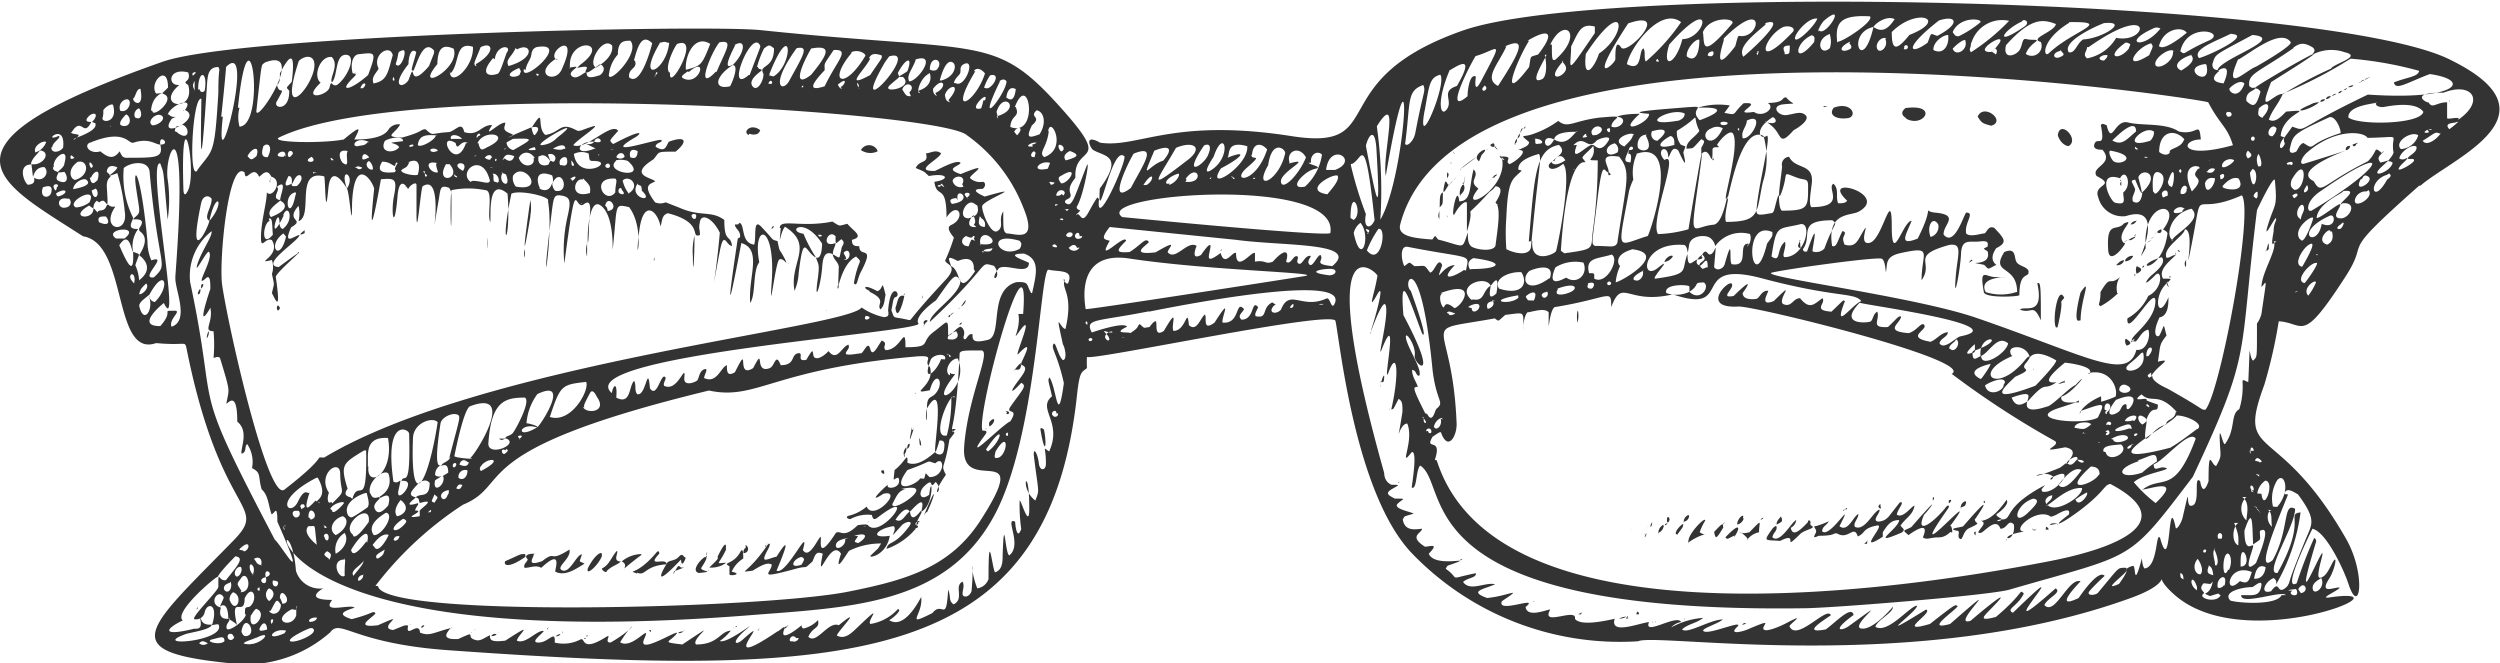 <?xml version="1.0" encoding="UTF-8"?> <svg xmlns="http://www.w3.org/2000/svg" viewBox="0 0 77.97 20.69"> <defs> <style>.a{fill:#333;fill-rule:evenodd;}</style> </defs> <title>glasses</title> <path class="a" d="M72.45,17.2s0,0,0,0Zm3-11.41C72.78,8.15,74,7.33,73.13,8.66c-1.36,2.1-1.25,1.41-2.06,1.36A15.57,15.57,0,0,1,70.62,12c-.89,2.4.4,1.07,2.53,4.77.67,1.15.44,2.51.09,1.43-.15-.45-.69-1.61-1.12-1.71,0,0-1,2-.49,1.7a14.19,14.19,0,0,1,.53-1.38c0-.06.1,0,.07.1-.9,3,.46-.55.16.57-.19.71,0,.5,0,.54s-.3.13-.26.35.42-.06.26-.35c.07-.06.12,0,.33-.42s.11.16-.08.45c-.34.53.22.23.33.28-.06.1-.69.36-.3.3,2.67-.38-2.61,1.85-4.83-.06-.93-.81.23-.52-1.33.06C59.8,21.09,51.65,19.72,51.09,20A9,9,0,0,1,44,17.22c-1.76-1.9-2.22-6.65-2.35-7.21-.08-.36-7.64,1.26-7.75,1.12a3.28,3.28,0,0,0,0,.35c-.18.15-.23.08-.32.93-.93,8.29-6.86,8.78-19.58,7.87-3-.21-3.38-1-3.7-.56a4,4,0,0,1-2.76,1c-4-.36-3.11-.95-.28-3.84,1.17-1.19-.37-.65-1.44-6-.06-.27,0-.09-.95-.18C3.5,11.18,4,7.59,2.59,7.37-.07,5.65-2.48,4.58,5.06,1.93,7.44,1.08,22,.76,23.73.94,30.8,1.68,31,1,33.2,3.49c1.49,1.69.28,1,.34,2.05-.09.13-.23.28-.16.49s-.2.15-.16.29c.21.18.26-.09.66-1.12.14-.38-.08.91-.3,1.25,0,.09.07.09.11.12-.15.16-.12.09-.13.14.14-.15.15.36.4-.11.39-.71.23-.32.32-.42-.14,1.09.84-1.1.79-1.3-.39-.41-.85,2.36-.77,1,.8-1.08.07-1-.23-1.22-.13-.17-.2-.46.24-.21,1.18.18,2.26-.79,6-.2,3.06.47.88-1.75,5.32-3.3s27.17-1,30.84.94C79.88,3.59,76.48,4.93,75.49,5.79ZM33.25,7.35c.1.11.25,0,.19-.08A.12.12,0,0,0,33.25,7.35Zm0-.8s0,.06.06,0S33.23,6.53,33.2,6.55Zm0-1.55c.31-.09.48-.16.12-.29C33.17,4.8,33.17,4.93,33.24,5Zm-.15-.28c.06,0,.13-.12,0-.19S33,4.64,33.09,4.72Zm0,1c.24,0,.59-.6,0-.24C33,5.52,33,5.58,33.06,5.67Zm.06.38c.17-.16-.18-.28-.22,0C33,6.11,33.05,6.11,33.12,6.05ZM33,7.37h0S33,7.3,33,7.37Zm-.25-1.68c0,.16.18,0,.13,0S32.72,5.65,32.71,5.69Zm0-.61c-.34-.1-.64.31-.07.18ZM33,6.37s-.06,0-.08,0S32.88,6.48,33,6.37ZM32.9,7.62c-.07,0-.13.07,0,.09S32.94,7.64,32.9,7.62Zm.15-.78c.19.09.1-.09,0,0ZM33,5s0,0,0,0S33,5,33,5Zm-.29-.91c-.06.53-.34.67-.14.81C33.32,4.63,32.75,3.58,32.69,4.1Zm-.53-.17c-.23.46,0,.35.24.27.23-.35.14-.71-.09-.75C32.07,3.68,32.54,3.62,32.16,3.93Zm-.34,7.44c0-.07.49-.92-.08-.32-.17.18.6-1.51,0-.66-.22.3.09-.15,0-.59.05,0,.11,0,.15,0,.23-3-1.47,3.08-1.27,3.64.09,0,.19,0,.07.15-.74,1,.51-.31.8-.44.29-.45-.16-.2,0-.45.39-.56.53-.65.34-.75-.34.37-.35.29-.14,0S32.12,11.44,31.82,11.37Zm-.39,2.13s-.07,0-.08.05S31.47,13.65,31.43,13.5Zm-20.11,4c-.1.16-.45.32-.31.47C11.05,17.89,11.41,17.55,11.32,17.47Zm0,.44c-.18,0-.21.2-.14.18S11.35,18,11.32,17.91Zm.11-1c.11-.51-.21-.26-.5.22C11,17.41,11.25,17.12,11.43,16.88Zm-.7.52c-.46,0-.19.63,0,.51C10.74,17.48,10.8,17.49,10.73,17.4Zm0-.83a.61.61,0,0,0-.28.65C10.71,17.15,10.93,16.82,10.71,16.57Zm-.62-.18c-.06.06.12,0,.05,0A.1.1,0,0,0,10.09,16.39Zm0-.56v0h0Zm0,.89c0,.07.11.15.12,0S10.12,16.61,10.1,16.72Zm.14.69c.08-.16.07-.19-.07-.27C10.08,17.29,10.09,17.31,10.24,17.41Zm.09-1.76c.47-.46.26-.25.25-.92,0-.51-.74,0-.35.59C10.19,15.52,10.22,15.76,10.33,15.65Zm0,.22c0,.17.3-.13.36-.22S10.4,15.68,10.3,15.87Zm.11.77c.32-.16.45-.49.22-.59C10.44,16.16,10.24,16.44,10.41,16.64Zm.52-1.13c.19-.67.46.42.43-1.51,0,0,0,0-.07,0-.65.4-.74.43-.52,1.16C10.9,15.23,10.61,15.43,10.93,15.51Zm-.07.57c.05,0,0,.07.52-.29.13-.08,0-.41,0-.46S10.62,15.62,10.86,16.08Zm.1.59c.1.09.4-.33.48-.44C11.59,15.61,10.61,16.36,11,16.67ZM26.87,9.59a2,2,0,0,0,.69.3c.22,0,.13-.16.14-.22.08-1,.46-.43.21-.4-.06.07-.05.11-.11.41.12.3,0,.17.54.3.12,0-.1.09,1.14-1.24.45-.48,0-.48,0-.62a5.69,5.69,0,0,0,.27-.71c-.05-.07-.27-.31-.09-.39.49-.22.22-.78-.14-.24,0-1.09-.3-.55-.38-1.11.5-.07.42-.29-.17-.18-.19-.17-.09-.11-.41-.25.12-.27.41-.12.32-.46.15,0,.29-.13.47,0-.05.19-.91.57-.19.55.26-.12.69-.36.8-.25-.05.11-.52.18,0,.35,1.05-.43.3,0,.29.12a.45.45,0,0,0,.4.12c.07,0,.12.12,0,.22-.38,0-.19.13.06.24,1.44-.41-.08.11-.08.31s.28.91.49.76,0-.33.17-.61c0,.58,0,.62.1.69.29,0,1,.33.52-.82a5,5,0,0,0-1.75-2.24c-.77-.75-17.5-1.84-21.44.06-.38.17,1.35.2,2,.07.61-.51.49-.32.33,0,.21,0,.87,0,1.06-.3a.37.37,0,0,1,.37-.17c-.16.3-.55.39.06.41.67-.18.55-.25.73-.26.27.24.14.12.74.09.22-.06.39-.35.47,0,.45.14.52-.23.87-.22-.32.5.22-.11.41-.07,0,.08-.07.16,0,.24s.29.12.24.16c-.55.22.59-.27.58-.26s.05.28.1.24.25-.31-.09-.24h0c.44-.69.12,0,.42.24.51-.09.44-.44,1-.13.14,0,.06,0,.45-.13s-.5.43-.58.58c.39.17,1.19-.74,1.4-.45-.22.25-.27.29-.23.34s.07.08.1.06c.93-.49.88-.32.65-.19-1.14.67.78,0,.83.08s-.19.07-.18.21c.3.18.31,0,.41-.16.55-.2.59,0,.21.31-.63,0-.48,0-.69.24-.83.52,0,.57.05.69-.17.09-.4.11,0,.65a.42.42,0,0,0,.33,0l.41.16c.69.31,1,.08,1.42.39,0,.74.19.43.24.81-.18,0-.25-.51-.38.16-.33,1.72-.14,1,0-.57-.23-.47-.57-.61-.62-.35s0,.21,0,.42c-.33.11.16-.38-1-.68-.2.06-.17.24-.23.41-.09-.48-.53-.87-.66.12-.19,1.42.23,0-.32-.72-.47-.1-.36-.11-.5,1.22-.05.49.11-.95-.4-1.28s-.39,2.21-.35.64c0-.25.15-.91-.16-.67S18,5.19,17.6,8.22a4.66,4.66,0,0,1,.09-1.42c.13-.56.11-.67-.25-.71-.18,0-.18.1-.26.75-.38,3.13.11.5-.09-.57.11-.13-.87-.36-1.14-.23-.39,1.81,0,1.63-.12,0-.64-.54-.51.7-.54.89-.11-.25.11-1-.16-1a2.67,2.67,0,0,0-1.05,0c-.06.38,0,2,0,.47,0-.5,0-.4-.07-.54-.27-.1-.27,0-.32.33-.39,2.23.27-.88-.51-.38-.06.09-.18,1.69-.19.91,0-1.06,0-.83,0-.95s-.21,0-.26.13c-.19-.32-.3-.15-.33.2-.1,1.2-.22.55-.11,0s0-.54-.41-.51c0,0-.46,2.66-.21.29-.09-.32-.63-1-.69.47,0,1-.07-.32-.16-.47h0v0c.29-.43-.26-.73,0,0,0,0-.49-.87-.58,0-.1,1.11-.09-.33-.13-.38-.93-.23-.32,1.23-.8,1.4a1,1,0,0,0,0-.48c-.44.5.24.4-.23.67-.28.62.13.24.26.24,0,.17-1.26.94-.65,1,1.35-1,0,.06-.09.3.17,1.16,0,.74-.12.51.08-.35.08-.21,0-.6.08-.21,0-.44,0-.43-.6.14.31-.12,0-.62-.21-.11-.35.36-.34-.13S8.33,6.27,8.32,6c.18.21.53-.38.14-.49-.14-.31-.33,0-.38,0s0,0,0,0c-.19-.41-.43.24-.45-.13-.51-.44-.81,2.8-.7,3.52.21,1.4,1.43,6.77,1.94,6.37,1.46-1.13.89-1,1.24-1C15,11.33,26.45,10.23,26.87,9.59Zm-17,5.31c-1.42.73-.82,1.25-.58.75s.31-.19.37-.3,0,0,0,0-.23.64,0,.44.14-.2.25-.13.07,0,0,0C9.78,15.6,10.28,15.55,9.91,14.9Zm-.25,1.51c-.17.17.07.43.26.58C9.79,16.31,9.87,16.41,9.66,16.41Zm0-.2c.45,0,0-.59,0-.08C9.66,16.16,9.68,16.18,9.7,16.21Zm-.22-.48c-.05.09-.05,0,0,.15C9.53,15.79,9.52,15.83,9.48,15.73Zm-.17.2c-.17,0-.1.2,0,.21A.12.12,0,0,0,9.31,15.93Zm-.39.48c0,.17.07.14,0,0C8.85,16.4,8.9,16.38,8.92,16.41ZM8,4.87c.12-.37-.17-.23-.28,0C7.83,5,7.84,5,8,4.87Zm.21-.29c-.06.18-.06.34.14.32C8.54,4.53,8.32,4.42,8.2,4.58Zm.14-1.16s0,0,0,0S8.33,3.38,8.34,3.42Zm.77,1.4A.06.06,0,0,0,9,4.74C8.94,4.82,9,5,9.11,4.82Zm0,.5s0,0,0,0ZM9,5.49c-.26.5.11.2.1.25s0,.08.16.06c.3-.26.07-.51-.09-.18S9.21,5.49,9,5.49ZM9.21,6c-.43.08-.18,1,0,.11C9.25,6,9.22,6,9.21,6Zm-.37.74c-.54,1.09-.12-.54-.12.28,0-.06,0,.1.1.12C9.19,6.86,9,6.33,8.84,6.69Zm0,.54c-.54.38-.11.94.08.1Zm.06-2.39c.05-.36-.48,0-.1,0C8.82,4.9,8.87,4.89,8.87,4.84Zm-.23,1c0,.12-.19.32.08.35-.05.08-.49.31-.3.53.54-.21.5-.41.29-.51C8.71,6.14,9,5.56,8.64,5.82Zm-.26,1c-.21.06-.28.89.1.43C8.48,7,8.51,6.77,8.38,6.82Zm1.31-2c-.37.19.25.23,0,0Zm.1.5c.07,0,.05-.05,0,0S9.74,5.37,9.79,5.36ZM10.35,5c.05,0,.08,0,0-.06S10.33,5,10.35,5Zm.49-.29c-.37-.08-.23.28-.16.36C10.94,5.28,10.76,4.87,10.84,4.72Zm.67.19c-.13-.15-.2-.09-.21,0S11.32,5,11.51,4.91Zm0,.12c-.18.09,0,.32.12.26A.32.32,0,0,0,11.48,5Zm0-.59c-.44-.21-.6.2-.31.12C11.26,4.53,11.38,4.55,11.46,4.44Zm-.39.8a.11.11,0,0,0,.18,0C11.19,5.18,11.13,5.17,11.07,5.24Zm1.65-.17c-.1.17-.05.12-.22.22s.35.22.48.17C13.14,5.07,13,4.92,12.72,5.07Zm.07-.49c.06,0,.08-.08,0-.06S12.74,4.56,12.79,4.58Zm.81.14c0-.1-.28-.1-.22,0A.16.16,0,0,0,13.6,4.72Zm0,.38c-.45-.11-.27.24-.09.28S13.61,5.34,13.6,5.1Zm0-.87c-.26,0-.57-.07-.62.3C13.09,4.63,13.56,4.38,13.59,4.23Zm-.4,1.12c0,.14,0,.19.05.16S13.29,5.45,13.19,5.35Zm-.68-.94c0-.19-.47-.09-.57,0-.18.37.29.4.45.19C12.35,4.42,11.93,4.48,12.51,4.41Zm-.65.64c-.19.31,0,.37.39.33.1-.12-.09,0,.09-.28,0,0-.05-.07-.07.05S12.17,5,11.86,5.05Zm2.67-.58c-.23-.13-.32.3-.38,0C13.58,4.08,14.2,5.41,14.53,4.47Zm-.46-.13c.09,0,.19,0,.28,0C14.27,4.17,14,4.18,14.07,4.34Zm.31,1c.23-.37-.49-.26,0,0,0,0,0,.14,0,0Zm-.23.09s-.1.06,0,.1S14.25,5.48,14.15,5.45Zm-.3-.3c-.38.66.54.48.11,0ZM15.49,5c0-.07-.05-.06-.05,0S15.47,5,15.49,5Zm0,.28s0,0,0,0Zm-.1.18c0,.24,0,.19.11.23S15.56,5.39,15.36,5.42Zm-.47-1c.07.3.13.2.32.11C16,4.2,15.09,4,14.89,4.47Zm.42.46c0-.11-.14-.11-.22,0C15.23,5,15.31,5,15.31,4.93Zm0,.3s-.07,0,0,0S15.32,5.24,15.27,5.23Zm-.36-1c0-.06-.06-.08-.1,0S14.88,4.32,14.91,4.25Zm-.12.62s0,0,0,0S14.83,4.89,14.79,4.87Zm-.12.8c.28,0,.51.13.54,0C15.05,4.7,14.27,5.35,14.67,5.67Zm1-.7c.11.1.24.12.3-.07C15.81,4.79,15.76,4.81,15.67,5Zm.06-.31s0,0,0,0S15.7,4.63,15.73,4.66ZM16,4.33l-.2.11c0,.1.07.21.21.24C16.64,4.32,16.67,4.31,16,4.33Zm.37-.11s0,0,0,0S16.31,4.2,16.37,4.22ZM16,5.48a.4.4,0,0,0,.09.34C17.06,6,16.33,5,16,5.48Zm.68-.55c-.19-.28-.44-.16-.5,0C16.31,5.28,16.71,5.19,16.64,4.93Zm0-.25c.05,0,0-.08,0-.09S16.27,4.7,16.65,4.68Zm-1,.7c-.2.32.3.57.1.06C15.72,5.41,15.67,5.4,15.63,5.38Zm1.84-.23c.17.06.19-.08.16-.2S17.38,4.94,17.47,5.15Zm.11-.51c0-.24-.4,0-.38,0S17.5,4.71,17.58,4.64ZM17,4.51a.69.69,0,0,0,.37-.21C18.48,3.44,16.29,4.69,17,4.51Zm-.2.36c-.06.25.12.34.31.26.08-.24.11,0,.19-.12s-.06-.26-.21-.19C17.28,5.34,17.09,4.71,16.84,4.87Zm0,1c.39.22.42-.25.42-.13,0-.06,0,.13.1.21.5.1.19-.83-.1-.22,0,.06.06-.11,0-.26C16.59,5.23,16.79,5.81,16.85,5.88Zm1.73-1.26c-.5-.26-.13,0,0-.19.41.1.1-.28,0,0C18,4.37,17.85,4.93,18.58,4.62ZM19.19,6c0-.28.08-.36,0-.43C18.38,5.52,18.87,6.42,19.19,6Zm-.3-.79c.08.07.17,0,.12-.08S18.84,5.16,18.89,5.2Zm.23-.54s0,0,0,0S18.92,4.68,19.12,4.66Zm.09.35c-.41.37,1.05.6.37,0A.67.67,0,0,0,19.21,5Zm.27-.12c0-.13-.17-.2-.26,0A.19.19,0,0,0,19.48,4.89Zm.41-.18c-.11-.08-.3-.08-.23.19C19.73,4.92,19.87,5,19.89,4.71Zm0,1c-.32.46.57.64.13.23C20,5.75,20,5.82,19.89,5.75Zm-.27.3c.37-.23,0-.59-.2-.39A1,1,0,0,0,19.62,6.05Zm-.23-.13c-.05-.06-.11,0-.1.09S19.58,6.12,19.39,5.92Zm-.52.52a.21.21,0,0,1,.08.17C19.37,6.54,18.94,6,18.87,6.44Zm-.18-1.59h0c-.08,0,0,.06,0,0h0s0,0,0,0S18.69,4.78,18.69,4.85Zm-.79,0c.14.85,1.31.23.64.2-.17,0-.15,0-.18-.23A.53.53,0,0,0,17.9,4.8Zm.74.9s0,0,0,0Zm-.19-.12s0-.09,0,0Zm-.27,0c-.27-.08-.45.62.22.42C18.42,5.81,18.41,5.79,18.18,5.56ZM17.82,5c0,.09,0,.19.06.17S17.86,5.06,17.82,5Zm0,.58s0,.12.1,0S17.84,5.51,17.78,5.59Zm3.87,1.24c.1-.2-.15-.16-.12-.08A.11.11,0,0,0,21.65,6.83Zm.63,0s.06,0,0,0Zm-11-4.07c.17-.15,0-.24-.08,0Zm1.79-.25s0,0,0,0Zm3.08-.14c.07-.17.07-.11,0-.24C15.64,2.35,16,2.47,16.2,2.34Zm.56,0c.08,0,.06-.06,0-.06S16.74,2.33,16.76,2.38Zm3.69,0h0c-.06,0,0,.06,0,0h0s0,0,.05-.06S20.43,2.21,20.45,2.37Zm1-.13c-.12.1-.28.17-.07.24C21.84,2.62,22.08,1.73,21.49,2.24Zm2.6.38c.1,0,0-.2-.08,0C24,2.61,24.07,2.63,24.09,2.62Zm.94.1a.05.05,0,0,0,.07,0C25.07,2.63,25,2.69,25,2.72Zm1.23,0c.11,0,.28-.37-.08-.07C26.18,2.74,26.21,2.77,26.26,2.76Zm.55,0s.06,0,0-.1S26.75,2.75,26.81,2.78Zm1.6.17c.23-.21-.11-.39-.22-.09C28.27,3,28.27,3,28.41,3Zm.28-.05c.27-.08.44-.27.36-.55C28.68,2.43,28.56,2.94,28.69,2.9Zm.53.07c.41-.18.25-.55-.07-.13C29.1,2.9,29.13,2.94,29.22,3Zm.41.22c.46-.53,0-.5-.11-.16C29.49,3.11,29.52,3.16,29.63,3.19Zm1.5.51c.82-.23.21-.83,0-.14C31.1,3.59,31.12,3.63,31.13,3.7Zm.64.59c.25-.26,0-.3-.09-.11Zm.08,3.29c-1.09-.32-.66.61,0,.25A.24.24,0,0,0,31.85,7.58Zm-1.24-.77c-.05.2-.07.32.15.34A.22.22,0,0,0,30.61,6.81Zm0,.87c.41.06.49-.09.3-.23S30.49,7.42,30.6,7.68Zm.07.22c.1,0,.31.07.32-.1C30.9,7.79,30.63,7.72,30.67,7.9Zm-.26.56s.06-.48-.5-.25c-.42-.23-.24,0-.21.16C30,8.43,29.83,9.31,30.41,8.46Zm-.54-2.21s-.31,0-.14.18C30.45,6.25,29.76,5.75,29.87,6.25Zm.18-.43c.15-.3-.26-.3-.3-.11A.25.25,0,0,0,30.05,5.82Zm.36,1.69s.06-.07,0-.08,0,.12-.24,0c-.22.12-.12.33.08.32C30.31,7.41,30.29,7.47,30.41,7.51Zm0-.43c.1-.11,0-.22,0-.29S30,7.12,30.45,7.08Zm0-.67c-.23-.15-.54.47-.16.47C30.35,6.76,30.57,6.72,30.48,6.41Zm-.22-.17c.25-.18-.1-.2-.06-.09A.47.47,0,0,0,30.26,6.24Zm-.81-.4c-.21,0,0,.12,0,0S29.46,5.84,29.45,5.84ZM27,9.85c-.06.1,0,.13.06.11S27.18,9.87,27,9.85ZM16.76,12.29a1.76,1.76,0,0,0-.34.91c.06,0,.4.09.33.13-.57-.18-.7.42,0,0C16.8,13.35,17.85,11.77,16.76,12.29Zm-1,1.39c0-.09.15-.08.23-.17s.58-1,.38-1.11c-.61,0-1.06.1-1.14,1.45C15.25,14.25,16.19,13.86,15.8,13.68Zm0,.36c-.18-.09-.1.19,0,.1S15.85,14.06,15.8,14Zm-1.1.25c.16-.1,1.48-2.18,0-1.62-.19.08-.45,1.35-.49,1.56C14.26,14.29,14.83,14.33,14.7,14.29Zm-.65,0c.33-1.28.39-1.33.22-1.37s-.46.11-.49.28c-.27,1.7.05,1.23,0,1.31a.34.34,0,0,0-.17.3c.11.14.37-.07,0,.17-.08.38.22.22.26,0s-.14-.05.15-.24c0-.23-.08-.27-.22-.21C13.81,14.4,14,14.42,14.05,14.24Zm-.05,1c-.4.1-.11.47,0,.15C14,15.4,14,15.35,14,15.29Zm-1,.23c.13-.17.44.06.44-.46-.16-.18-.36,0-.53.22s.11.21.09.24-.46.34.08.17c0,.11,0,0-.1.23.4,0-.52.29.15.18,0-.07,0-.12,0-.17s.57-.41,0-.24C13.05,15.55,13.07,15.56,13,15.52Zm.39.43s.07.06.09,0S13.42,15.88,13.35,16Zm.3-2.78c-.14-.18-.75,0-.77.49C12.79,16,13.34,15.18,13.65,13.17Zm-.1,2.25c-.1.25-.12.2,0,.26C13.67,15.48,13.68,15.54,13.55,15.42Zm.57-.9c0,.05.05.1.1,0S14.13,14.41,14.12,14.52Zm.11.71c.11.06.14,0,.19-.1C14.31,15.07,14.27,15.15,14.23,15.23Zm.35-.56a.21.21,0,0,0-.28.23C14.41,15,14.58,14.91,14.58,14.67Zm0-.26c-.09-.09-.21-.08-.25.08C14.53,14.58,14.61,14.51,14.62,14.41Zm.42.28c.8-.42.18-.44,0-.15A.1.1,0,0,0,15,14.69Zm1.19-1c.14-.09.08-.12,0-.1S16.19,13.65,16.23,13.71Zm.92-.7c.69.27,1.29-.83,1.17-1.08C17.52,12,17.48,12,17.15,13Zm1.07-.3c.1.23.79.17.43-.32,0,0-.11-.26-.2-.13C18.17,12.69,18.22,12.63,18.22,12.71ZM12.52,15c.08-.27.29.38.24-1.47,0-.16-.78-.53-.49,1.49.2.12.28-.27.16.26S13.08,14.93,12.52,15Zm.15,1.29c0-.05,0-.08-.1-.11C12,16.57,12.38,16.69,12.67,16.28Zm-.38.51c-.06.08.13.11.17-.08C12.36,16.72,12.34,16.72,12.29,16.79Zm.2-1.2c.07-.07-.28.27-.11.5C12.56,16.08,12.84,15.85,12.49,15.59Zm-1-1.05c-.07.71.82.26.61-.89C11.33,13.61,11.5,14.24,11.47,14.54Zm.07.85c.08.27.36,0,.27.13.08,0-.21.16-.15.32s.19.2.43-.09c.14-.56-.29-.16-.27-.24-.16,0,.46-.13.28-.74C12,14.6,11.44,15,11.54,15.39Zm.11,1.29c.26,0,.65-.65.37-.7C11.75,16.16,11.47,16.41,11.65,16.68Zm0,.36c.13.27.45-.33.45-.37C11.91,16.61,11.7,16.89,11.62,17Zm.12.37c.17-.11.16-.12.21-.28C11.72,17.31,11.72,17.31,11.74,17.41Zm0,.86c.14,1,12,.71,14.68.17,1.74-.35,3.15-.73,4.11-2.22,1.69-2.63-.63-.69-.51-2.3s.87-3,.53-3c-.56,0-.61,0-.67.08-.13,2.72-.36,2.24-.16,2.49,0,0,0,0-.16.21-.16,1-.28.74-.11,1.1-.59.83,0,.53-.32.22-.24.31,0-.22-.38.16-.17.19-.1.45.18.24.09-.76.17.33-.25.53.18-.66-.32,0-.36,0-.14-.26-.48.31-.44.25.21.12.29-.16.45-.26.05.47.39-.13.34,0,.14-.08-.27.45-.09.45,0,.1-.08.05-.08.09s0,0-.08.1a2.13,2.13,0,0,1-.82.53c.05-.27.23-.06.71-.71.15-.2-.14-.15-.26,0-.49.55-.08.1-.23,0-.48.06-.81.4-.12.3-.1.63-.71.72-.59.61.29-.28.19-.16.32-.37a2.21,2.21,0,0,0-1,.23c-.06.06-.5.84-.25.09-.33-.53-.79,1.11-.57,0-.22-.1-.24.06-.32.24-.3.27-.1.12-.49.22-1.31.36-.79.14-.78-.12-.14-.1-.4.07-.6.19-.49.05-.16.12.45-.78.08-.12.15-.08,0,.17-.21.41,0,.24.3.17.63-1,0,.42,0,.44.31.15,1.06-1.5.82-.65.18.31.45-.31.54-.4s-.18.9.49-.13c.15-.1.23.2.68-.24,0,0,.28-.05.32,0,.4.47,1.65-1.28.29-.23-.13.09-.14,0-.17-.09a1.12,1.12,0,0,0-.67.13c-.07,0-.16-.06-.07-.1a1.37,1.37,0,0,0,.58-.29c.21.49,1.17-.55.52-.4-.59.39.1-.27.14-.28-.08.17.47.11.33-.22-.16,0-.17.23-.12-.24.34-.26.42-.6.4-.23.38.18.88-.37.87-.33s.23.18.27-.07,0-.3-.14-.29c-.43,1.48.36-2.28-.39-1,0,.66-.07.28,0,0,0-.48.16-.25.34-.57s-.08-.62-.25,0c-.73.15.19-.13,0-.73-.25-.18.26-.38-.45-.32-4.47.39-4.94,1.38-6.44,1.06-7.71,1.87-6.09,2.91-7.67,3.56A11,11,0,0,0,11.71,18.27Zm18-6.61c-1,1.26.51.49.08-.49-.23,0-.4.34-.3.48S29.59,11.55,29.67,11.66Zm-.1-1.08c.13,0,.25-.1.13-.26C29.68,10.38,29.51,10.48,29.57,10.58Zm-.05.47c-.07,0-.05.08,0,.07S29.57,11,29.52,11.05Zm.15,1.33c-.15-.25-.79,1.33-.26,1.19A4.41,4.41,0,0,0,29.67,12.38Zm-.32-1.18c.08-.2-.33-.18-.44,0C28.73,12,29.21,11.6,29.35,11.2Zm-1.24,4.05c-.21.05-.26.2-.4.46C27.8,16.05,29.32,15,28.11,15.25Zm.59-.33c.08-.21,0-.21.17-.05.5,0,.48-.72.18-.43-.33-.09,0-.1-.87.21C27.73,15.44,28.57,15.14,28.7,14.92Zm-2.06,1.79c-.13.21-.14.16,0,.22C27,16.81,27.14,16.57,26.64,16.71Zm-.29.07c-.18,0-.42.08-.4.24S26.43,17,26.35,16.78ZM25,17.37c-.26.05-.42.39,0,.24C25.09,17.45,25.11,17.43,25,17.37Zm5.81-3.29c.43-.3.57-1-.06-.06Zm.24.2c.36.07.48-1,0-.2,0,0-.06.21,0,.2Zm1.14-5.14c.13-.59.26-1.05-.25-1.23-.7,0,.11.24.15.29,0,.41-.72,0-.94.17-.37.49.16.33-.15-.08-.51-.13,0-.12-2,1.75,0-.3,1-.87.95-1.31-.17-.2-.19-.17-.76.64-.11.07-.7.52-.54.73-.16.29-10.88,1-9.57,2.16.06-.3.18-.32.14.14.47.25.39-.39.56-.52.07.14,0,.3.09.41.28.1.33-1,.4-.18.23.35.35-.55.49-.33,0,.09-.08.16-.05.25.44.23.69-.8.63-.22,0,.25.34.11.4.06s.06-.29.22-.35,0,.17,0,.27c.4.19.52-.34.71-.4,0,.18,0,.37.25.22.5-1,0,.23.57-.13.39-.75,0,.2.52,0,.16-.07.18-.5.34-.09.46,0,.31-.32.53-.37s-.07.28.27.2c.3-.52.14-.12.27-.06s.34-.12.42-.21c.27.35.41-.14.62-.2.06.12-.07.18-.08.27s.39,0,.47,0,.22-.42.29-.14.22-.06.36-.26c.22.1,0,.17.12.3.49,0,.62-.85.62-.09.85,0,.44-.15.88-.48s.45-.46.45.05c0,.2.23-.16.36-.2,0-.05.21.06.12.3,0,.05,0,.08.05.08s.09-.18.23-.16c0,.17,0,.3.48.18s0-1.55.89-1.8C32.11,8.78,32,8.87,32.16,9.14Zm.08-4.24c0-.08.06-.12,0-.17S32.07,4.9,32.24,4.9Zm.07-.44c-.11-.06-.38.1-.23.11s.08,0,.09-.07A.13.13,0,0,0,32.31,4.46Zm-.66-1.12c.14.33-.15.23-.17.62C32.42,4.31,32.1,2.16,31.65,3.34Zm-.26-.28c.1.08.22.07.26-.28C31.44,2.64,31.38,3,31.39,3.06Zm-.23-.53c-.84,1.72.22.34.2,0C31.3,2.44,31.25,2.49,31.16,2.53Zm-.47.21c.18.12.56-.49.16-.39A1.46,1.46,0,0,0,30.69,2.74Zm0,.39c.15-.38-.6.37-.12.25A1.87,1.87,0,0,0,30.67,3.13Zm-.3-.91c-.89,1.47,0,1,.3.07C30.58,2.12,30.44,2.11,30.37,2.22Zm-.62.37c.29.18.65-.78.26-.59-.14.07-.09.19-.11.27S29.78,2.43,29.75,2.59Zm-.44-.08c.45-.12.51-.54.31-.58S29.33,2.43,29.31,2.51ZM29,2.17s.12.07.22,0C29.48,1.86,29,1.68,29,2.17Zm-.44-.31c-.09.29-.31.5-.2.68C28.66,2.51,29.25,1.62,28.54,1.86ZM28,2.28c.07.17.08.08-.24.37s.78.1.4-.25c-.24,0-.11,0,.14-.18C28.48,1.74,28.25,1.8,28,2.28Zm-.4-.34c-1.26,2.17,1.19-.5.13-.18Zm-.46-.12c-.12.31-.89,1,0,.52.37-.55.37-.51.36-.61C27.3,1.66,27.17,1.66,27.1,1.82Zm-.57-.18c-.78.91-.25,1.22.42.1C27,1.66,26.74,1.52,26.53,1.64ZM26,1.56c-.33.5-.28.37-.28.63-.4.42-.55.68,0,.5C26.1,1.89,26.54,1.53,26,1.56Zm-.7-.05c-.37.64-.56,1.26,0,.82C25.78,1.74,26,1.39,25.32,1.51Zm-.46,0c-.88,1.22-.41,1.38-.22,1C25.06,1.71,25.24,1.43,24.86,1.5ZM24,2.3s0,.05,0,.08h0v0c.07-.06,0,0,.13,0C24.76,2,24.71.51,24,2.3Zm-.36-.21c0,.09.16.06.11.11s-.43.29-.28.49.36-.2.34-.39c-.17-.29.33-.13.33-.79-.15-.12-.15-.12-.31,0A2.9,2.9,0,0,0,23.61,2.09Zm-.26.25c.38-1,.33-.85.33-.91C23.46.84,22.59,3,23.35,2.34Zm-.45-.93c-.52,1,0,.52-.09.63,0,0-.26.15-.39.37s0,.36.32.28c.07-.12.29-.66.08-.66C23.24,1.65,23.29,1.17,22.9,1.41Zm-.58.83c.31-.73.53-1,.09-.92C22.19,1.6,21.65,2.94,22.32,2.24Zm-.93-.07c.44-.12.47-.13.73-.8C21.68,1.07,21.36,1.7,21.39,2.17Zm-.52.09c-.08.7,1-1.18.22-.89C21.05,1.43,20.72,2.08,20.87,2.26Zm-.32-.92c-.77,1.31.2.9.29,0C20.69,1.3,20.78,1.29,20.55,1.34Zm-.78.55c.1.26-.21.22-.18.52.37.33.71-1,.72-1.06C20,1,19.87,1.53,19.77,1.89ZM19,2.27c-.14.5,1-.6.66-1-.19,0-.39,0-.39.43A1.08,1.08,0,0,0,19,2.27Zm-.42-.16s.58-.3.51-.69C18.8,1.11,18.29,2,18.6,2.11Zm-.82,0c.53-.1-.1.1.07.26s.44-.19.46-.1,0,.22.43.07c.11-.09.18-.24,0-.34-.19.12-.39.31-.45.25S18.51,2,18,2.12c0,0,.09-.1.11-.11C19.12,1.26,17.66,1.13,17.78,2.15Zm-.42-.28c-.76.49,0,.81.19.31C18.11.86,17,1.64,17.36,1.87Zm-1,.32c-.12.54,1.52-.88.39-.68-.17.07-.14.21-.18.32S16.42,2,16.39,2.19Zm-.26-.65c-.12.28-.33.35-.22.56C16.76,1.8,16.55,1.3,16.13,1.54Zm-.7.31c-.43.5-.14.58.11.5.08,0,.12-.12.31-.66C16,1.4,15.49,1.37,15.43,1.85Zm0,0c0,.09,0,0,0,0Zm-.54.19c.63-.36.53-.72.15-.53C14.81,1.94,14.73,2,14.86,2.07Zm-.81.22c0,.53.76-.13.72-.76C14.17,1.27,14.35,2,14.05,2.29ZM13.64,2c-.77.93.73.15.51-.48C13.76,1.34,13.65,1.58,13.64,2Zm-.9,0c-.57.71-.19.78,0,.5.27-.75-.08.4.64-.44.19-.49.15-.36.16-.48-.41-.49-.63.86-.68.6-.08.08.12-.47.12-.56C12.82,1.48,12.74,1.77,12.74,2Zm-.4,0c.16.23.4-.5.21-.43S12.47,1.62,12.34,2Zm-.07.4c-.08.14.1.17,0,0Zm-.61.2c.43-.08.44-.37.59-.88-.09-.37-.66,0-.44.42C11.72,2.3,11.56,2.42,11.66,2.62ZM11,2.29c.23,0,0,.11-.16.33s.15.15.64-.28c.29-.76.21-.7-.29-.65C11,1.71,10.92,2,11,2.29Zm-1,.29c-.63.59.22.41.28.14s.06,0,.23-.07c.33-.23.63-.93.28-.94s-.25.68-.44.86c-.08-.16.24-.53,0-.79C10,1.72,9.74,2.37,10,2.58ZM9.32,1.9c-.62,1.88.28,1,.46.32C9.91,1.7,9.54,1.69,9.32,1.9Zm-.59.39c0,.19,0,.28-.09.36.07.36.31-.06,0,.5-.16.24.4.34.38-.32-.1-.12-.11-.06.08-.28C9.21,1.66,9.08,1.61,8.73,2.29ZM8,3.42c-.1.63,1.63-2,.26-1.47C8.14,2.07,8.18,1.81,8,3.42Zm-.53-.06a1.14,1.14,0,0,0,0,.59C8.31,3.91,7.79-.24,7.42,3.36Zm-.52.28C6.67,6.18,8,1.12,7.05,2.09,7.05,2.14,7,2.7,6.9,3.64Zm-.72-.85a.08.08,0,0,0,.16,0C6.48,2.21,6.18,2.17,6.18,2.79ZM6,2.3c0,.05,0,.09.08,0S6,2.26,6,2.3Zm.07.54c0-.14,0-.23,0-.32C6,2.67,6,2.67,6.08,2.84Zm.08,2.47c.49-.67.54-.41.66-2.42,0-.87.07-.64,0-.8-.31,0-.33.26-.35.49-.28,4.33-.17.54-.18.5C6,3,5.87,5.71,6.16,5.31Zm.44.88c-.08-.11-.27-.1-.32.16-.42,2,.2.82.26.54.52-.6.21-1,0,0C6.33,6.77,6.62,6.45,6.6,6.19Zm-1-3.54c-.8.69.52.89.28,0-.24-.14.11-.07,0-.39C5.26,2.1,5.22,2.65,5.55,2.65Zm-.32.92c.11.16.37,0,.09.13-.5.71,1,0,.41-.27C6.08,3,5.37,3.23,5.23,3.57Zm.22.53c.43.38.45-.15.19-.21C5.53,4,5.49,3.84,5.45,4.1Zm-.74-.65c0,.26.71-.33.39-.5-.12-.07-.1,0,.1-.22,0-.78-.61-.15-.37.19C5.37,2.89,4.76,2.8,4.71,3.45Zm0,.46c.19,0,.45-.21.28-.31S4.55,3.81,4.76,3.91Zm-.59-.85c-.06.12.35.38.22-.29C4.26,2.76,4.23,3,4.17,3.06Zm.17.32a.21.21,0,0,0-.12.28C4.42,3.78,4.45,3.52,4.34,3.38Zm-.59.07c.29.11.42-.39.19-.35A.26.26,0,0,0,3.75,3.45Zm.19.12c-.16.16-.29.35-.06.36S4.09,3.64,3.94,3.57Zm-1.13.88c-.2.09,0,.37.33.27.25.21.42.25.6,0,.08.15.08.21.27.2.89,0,1.09,0,1-.41.36,0-.06-.37,0,0-.16,0-.34-.22-.84-.06C4,4.5,3.9,4,2.81,4.45Zm0,1.09c.06.27.15.16.24.08C3.16,5.21,2.91,5.35,2.84,5.54Zm0-.3s.16,0,.06-.13S2.77,5.18,2.85,5.24Zm.06.7c.06.39.29.14.13-.06Zm-.24-.35c-.1,0-.32.12-.34.31C2.43,5.87,2.94,5.78,2.67,5.59Zm.77-1.65c.1,0,.08,0,.08,0S3.44,3.9,3.44,3.94ZM3.2,3.67c-.06.17.48.18.33-.38,0-.08-.21,0-.31.15A.63.63,0,0,1,3.2,3.67Zm-1,.46c.11.1.43,0,.12.22-.2,0,.78-.23.65-.51-.17-.06-.08,0,0-.17s-.12-.16-.24,0,.13.13.12.13S2.77,4,2.66,4,2.46,3.76,2.23,4.13Zm-1.12.63a.52.52,0,0,0,.36-.33C1.35,4.36,1,4.57,1.11,4.76Zm0,.79c.27.16.49-.18.3-.34-.47,0-.29.72-.4-.09h0c.37.06.64-.39.26-.43,0,.05-.29.28-.27.44-.38,0-.27.47-.11.63.34,0,.15-.3.21-.19ZM1.6,6c.07-.29-.21-.17-.26-.16C1.21,6.19,1.55,6.21,1.6,6Zm0-1.4c0,.2.28.15.37,0,.08-.84-.69-.12-.14-.36C1.94,4.28,1.63,4.44,1.63,4.59Zm.05.62c0,.14.18.12.17.17s-.12.18,0,.25c.31.14.31-.12.19-.28-.45.07,0-.07,0-.27C2.18,4.51,1.61,4.93,1.68,5.21Zm.1.64c.19-.13-.14-.17-.07,0S1.76,5.87,1.78,5.85Zm.05.27c.36-.08.3-.32-.05-.1C1.76,6.09,1.78,6.13,1.83,6.12Zm.32.07c-.39-.09-.34.35-.06.27A.16.16,0,0,0,2.15,6.19ZM2.2,4.92c0,.08.14,0,.12,0S2.19,4.76,2.2,4.92Zm.15.69c.47-.14.4-.65.07-.56C2.07,5.3,2.21,5.61,2.35,5.61Zm.44.7c.28-.56-.77,0-.42.16A.77.77,0,0,0,2.79,6.31Zm.51.44c-.15,0-.28,0-.21.18C3.44,7.09,3.41,6.87,3.3,6.75Zm.3-.31c-.51.73.42.91.29.15A6.37,6.37,0,0,0,3.66,5.4c-.52.19-.06,0,0-.18-.15-.07-.31-.07-.33.14.26.24,0,.06,0,.45.06.9,0,.43-.13.45s-.05.1-.18,0c-.2.17,0,.33-.24.15-.7.4.18.48.13.08.09.07,0,0,.14.14,0-.12.18,0,.26-.18S3.35,6.49,3.6,6.44Zm.28,1c.56-.44-.7-.3-.26,0Zm.32,1.3c0-.31-.23-.18-.1,0S4.17,8.79,4.2,8.74Zm.14,0c.55-.42,0-.78,0-.78.4-.62,0-.72,0-.78h0l0-.06c.28-.37-.21-.25-.19-.29.26-.24.22-.1.09-1-.1-.7.15-.51.36,1.7a1.45,1.45,0,0,0,.12.59c.58-.2-.4.6.08.53.48-.46.15-.19-.13-3.24,0-.44-.59-.36-.81-.17a2.9,2.9,0,0,0,.29,1.55c0,.1-.24.37.16.35a.9.9,0,0,0-.16.71c-.05,0-.11-.7-.43-.2.25.58.47,1,.43.2.25.11.21,0,.07.42A1.32,1.32,0,0,1,4.34,8.79Zm0,.41c0,.11.36-.15.22-.31C4.39,9,4.36,9.05,4.34,9.2Zm.31.05s0,.19.18.22c.5-.5.31-1.12-.17-.23-.25.2-.29.23-.32.34C4.47,10.14,4.8,9.68,4.65,9.25Zm.82-.6c.43-5.64-.37-3.82-.24-3a4.37,4.37,0,0,1,0,1.25C5.07,5.16,5.13,5.48,5,5.1c-.45-.17.69,5.56.11,4.35,0,0-.93.73-.11.72.45-.51,0-.47.44-.48.25,0-.19.26-.09.5C5.93,10,5.44,9,5.47,8.65ZM5.83,6c.37-.51-.21-3.39-.11-.11C5.72,6.08,5.78,6.1,5.83,6ZM8.57,16.83c.22.19,1.1,1.75.08-.56,0-.58-.09-.24-.18-.23-.1-.26-.09-.58-.31-.78-.12-.41,0-.51-.3-.66a1,1,0,0,0-.15-.75c-.1.08,0,.24-.17.3-.07-.11.25-.69-.14-1,0-1-.29-.56-.34-.56.08-.49.15-.28-.2-1.43-.09-.06-.14,0-.2,0a4.58,4.58,0,0,0,0-.83c-.35,0,0-.27-.1-.73,0,0-.49.89,0-.59,0-.19,0-.45-.13-.34-.43.4.28-.65.08-.82-.08,0-.42.68-.37.45.11-.43.49-.92.46-1.09A1.77,1.77,0,0,0,5.93,8.8C6.87,13.21,5.84,11.62,8.57,16.83ZM9.1,19c-.7.37,0,.63.14.19,0-.21,0-.08,0-.19s.06-.17,0,0C9.2,19,9.36,19.05,9.1,19Zm.1-.25s0,0,0,0Zm.09.82v0Zm-.56-.91s0-.05.08.17C9.18,18.81,8.71,18.19,8.73,18.69Zm-.21-.58c-.07.19.09.27.14.16S8.62,18.11,8.52,18.11ZM8.29,18c.32-.09-.09-.36,0,0C7.93,18.08,8.38,18.38,8.29,18Zm-1.13.71c.19.49.46-.12.11-.24A.29.29,0,0,0,7.16,18.67Zm0-.53c-.24.06-.2.25-.09.27S7.25,18.28,7.19,18.14Zm.34.29c.43,0,.21-.78,0-.41C7.36,18.24,7.4,18.21,7.53,18.43Zm.37-.51s.11-.21,0-.33S7.75,17.82,7.9,17.92Zm.26-.3c.07-.15,0-.35-.21-.23C8,17.51,8,17.62,8.16,17.62Zm-.08.69s-.06,0,0,.06S8.11,18.34,8.08,18.31Zm-.23.85c-.08.63.55,0,.22-.19C8,19,8,18.92,7.85,19.16Zm-.24-2c.2,0,.25-.36,0-.17S7.57,17.11,7.61,17.2Zm-.1.48c-.1,0-.21.18-.13.28S7.6,17.79,7.51,17.68Zm-1,2.38c-.15-.08-.18-.08-.27,0A.2.2,0,0,0,6.48,20.06Zm.33-.59c-.13,0-.27.06-.19,0h0c.2-.65-.17-.7-.24-.36a.27.27,0,0,1-.32.2c-.1-.06.72-.86.75-1,0-.61,0-.15.24-.22.32-.41.61-.7.29-.74-.73.74-.5.66-.55.64S5.4,19.1,5.7,19.35c-.6.29-.62.5.35.26.16,0,.26,0,.19-.33.06,0,0,.23.37.2-.05.17-.67.24-.83.3C4.62,20.2,7.1,20,6.81,19.47ZM7,20c0-.19-.12-.12-.38-.06S6.85,20.14,7,20Zm.28-.14c0-.12-.19-.13-.18,0S7.28,20,7.31,19.85Zm.15,0s0,0,0,0Zm.21-.7c0-.25,0-.2.15-.24.28-.23.09-.76-.16-.26,0,.63-.47-.19-.24.83,0,0-.06-.08-.27-.19,0-.05,0-.39-.14-.42s-.19.22,0-.24c-.16-.33-.52.2-.09.31-.07.23,0,.39.28.34,0,.09-.14.18-.1.31S7.63,19.38,7.67,19.16Zm0,.68c.45,0,0-.82-.11-.14C7.56,19.79,7.6,19.83,7.65,19.84Zm.34.05c-.11.06-.35.11-.38.18C8.1,20.22,8.59,19.59,8,19.89Zm.35-.26c0-.14-.08-.28-.19-.11S8.11,19.7,8.34,19.63Zm.06-.88c.22-.17.15-.35,0-.4A.25.25,0,0,0,8.4,18.75Zm0,.3c.11.18.37.08.37-.19C8.62,18.64,8.62,18.72,8.44,19.05Zm.08.41c.15-.2-.1-.19,0,0Zm.2.59c-.05,0-.05,0,0,0Zm.2-.39c-.39-.06-.63.37,0,.09A.2.2,0,0,0,8.92,19.66Zm.82-.07c-.07,0-.78.34-.63.41S10,19.74,9.74,19.59Zm.14-.33s-.15,0-.19.09S9.9,19.38,9.88,19.26Zm15,.64c-.14-.18-.3.14-.12.1A.15.15,0,0,0,24.91,19.9Zm8.12-7c0-.2-.27,0-.06.1C33,13,33,12.93,33,12.89Zm.19-4.17c.08,0,.07.14.17.11.19-.45-.26-.35-.62-.43-.26.16-.37,5.22-1.67,7.65-1.53,2.86-4.57,2.88-7.79,3.14-16.88,1.3-14.24-4.58-14-1.4a.78.78,0,0,0,.85.55s-.66.36.28.36c-.35.45.54.12.7.24-.22.08-.65.19-.09.36.69-.18.63-.26.73-.2s-.8.5.09.39c1.05-.47-.07.08.47.15.42-.17.35-.15.47-.14-.1.44.34-.17.37.22.3.12.41,0,.95-.14-.09.12-.34.37.24.34.59-.27.26-.1.46,0s.29,0,.53-.12c0,.13,0,.23.48.17,1-.65.39-.19.36,0,.28.13.62-.34.84-.3-.06.1-.46.37-.15.36s.52-.42.49,0a1.13,1.13,0,0,0,.79-.09c.18-.11,0,.42.79-.07.16-.1.08,0,.07.08s.07.09.11.07c.85-.49.78-.8.28,0,.39.25,1-.66.75-.1s1.22-.41,1-.15-.48.24.19.32c1.33-.88.23-.17.43,0,.7,0,.74-.41,1.08-.43a1.57,1.57,0,0,1-.34.32c.23.11,1.28-.75.81-.35s-.33.51-.11.32c1.12-1-1,1.15,1.1-.27.05,0,.19-.17.23-.12-.27.61.59-.12.54-.09s0,.13.05.12a.9.9,0,0,0,.44-.26c.07.27-.16.2-.3.52.25.26.62-.5.95-.36.82-.67-.06.22-.06.32.26.15.49-.11.66-.27.89-.85.24-.16.39-.09A1.48,1.48,0,0,0,28,19c.17,0-.17.3-.27.34.43.28.85-.44,1-.72.07.56-.55.95.35.5.32-.4.43.35.49-.73.1.24,0,.33.17.46.35-.17,0-.57.28-.71.07.12,0,.26,0,.38s.2.13.28-.08c.11-1.22-.11-.82.18-.09a.44.44,0,0,0,.35-.29c0-1.66.1-.42.2-.21.24-.07.24-.35.24-.53.05-1.43.08,0,.21,0,.42-.33-.17-1.21.18-1.05,0,.05.05.62.19.23a5.32,5.32,0,0,1-.05-.86c0-.22.32,1,.3.17,0-1.43-.34-.59.19-.2.14-.36.1-.19-.05-1.43,0-.26.13,0,.16.27s.23.22.22,0c0-.53-.12-.51.1-.37.43-.92-.39-1.33.09-1.72-.11-.49-.14-.49-.08-.59.23.33.25,1.61.45.18-.2-.9-.4-1.07-.33-1.21s.14.36.3.49c.13,0,.08-.36,0-.49-.26-1.18-.09-.49.08-.48C33.5,9.11,33.06,9,33.22,8.72Zm.45-1c-.06-.14-.15-.1-.26,0A.2.2,0,0,0,33.67,7.72Zm.08-.36c0-.25-.27,0-.07.08C33.71,7.45,33.75,7.41,33.75,7.36Zm7.14-2.29c.07.06.31.1.29.15s-.18,0-.45.24-.27.42.05.35a1.66,1.66,0,0,0,.53-1C41.07,4.67,40.85,4.84,40.89,5.07ZM35,6.77s6.31.62,6.49.5C41.81,5.45,34,6.05,35,6.77Zm.76-1c.26-.15.23-.51-.1,0C35.7,5.77,35.74,5.78,35.78,5.76Zm.7,0c.29-.11.37-.39.27-.35C36.34,5.55,36.28,5.79,36.48,5.72Zm.51-.1c.63.07.38-.63,0-.08C37,5.56,37,5.59,37,5.62Zm.79-.09s.07,0,0,0S37.76,5.53,37.78,5.53Zm.69,0c.05,0,.1,0,0-.06S38.43,5.56,38.47,5.54Zm.63,0c.09,0,.07,0,.07,0S39.1,5.51,39.1,5.55Zm1.12-.48c.81-.22-.29.26-.25.57s.57-.23.78-.76C40.52,4.52,40.1,4.72,40.22,5.07Zm-.67.09c-.44.8.36.45.55-.4C40.12,4.66,39.67,4.3,39.55,5.16Zm-.5-.35c0,.18.4-.08-.14.39s.28.52.63-.57C39.32,4.43,39.08,4.47,39.05,4.81Zm-.75.08c.67-.27.44,0-.2.33-.52.79.87-.07.82-.69C38.29,4.39,38.35,4.74,38.3,4.89Zm-.45,0s-.37.56-.08.4C38.45,4.91,38.19,3.9,37.85,4.89Zm-.3-.35c-.67,1,0,.59.14.28S37.7,4.46,37.55,4.54Zm-.87.07c-.61,1.06-.93,1.36.42.32C37.54,4.58,37.19,4.39,36.68,4.61ZM36,4.7c-.45,1.07-.19.45.28.31C36.57,4.67,36.53,4.49,36,4.7Zm-.73,1.16c.39-.74.85-1.37.09-1.07C35.31,4.83,34.45,6.5,35.27,5.86Zm-1.44,4.5,0,0S33.78,10.47,33.83,10.36Zm.08-.3c0-.08-.12,0,0,.07A.14.14,0,0,0,33.91,10.06Zm6.78-1.45c.66-.11-3-.17-5.49-.55-1.23-.18-1.49.66-1.34,1.58C33.87,9.68,40.64,8.62,40.69,8.61ZM37,7.91a0,0,0,0,0,0,0S36.93,7.91,37,7.91Zm2.89.16h0S39.85,8.09,39.89,8.07Zm-5.82,2.5s-.06-.06-.11,0S34.06,10.69,34.07,10.57Zm.63-.21c-.06-.08-.31.09-.21.21s.18,0,0-.17S34.63,10.42,34.7,10.36Zm.36.16s0,0-.06,0S35.1,10.54,35.06,10.52Zm.64-.17c-.05,0-.05,0,0,0Zm4.64-.81c0-.07,0-.09-.08,0S40.33,9.62,40.34,9.54Zm.37-.06s0,0,0,0S40.65,9.51,40.71,9.48Zm.56,0s0,0-.09,0S41.18,9.52,41.27,9.49Zm-5.44.23c-1.67.33-2,.22-1.78.66,0,0,1-.35,1.1-.18-.5.24.08.15.1.2h0c.32-.2.2-.23.3-.28.16.14.09.12.3.09.43-.57,0,.42.45.12.5-.86.2-.14.3,0,.4,0,.42-.79.48-.18.25.23.36-.24.5-.33.07.09-.09.54.3.25.59-.92.2-.14.25,0,.56.06.39-.73.67-.42-.06.13-.22.2-.08.33.42,0,.3-.65.52-.39-.07.16-.11.2-.08.28.4.09.17-.25.52-.43.18.13.1,0,0,.17s.13.21.27.06c.27-.68.65,0,1.42-.35.12-.06.15.4.26.15C42.06,8.48,36.69,9.55,35.83,9.72Zm5.66-1.13c.16,0,.24-.16.06-.19S40.56,8.48,41.49,8.59ZM38.55,7.48l-3.94-.4c-.32.4-.15.38,0,.43-.46.79.48-.25.51,0-.28.28-.37.39.11.35.36-.22.5-.48.6-.31-.06.1-.64.42.21.32.8-.47.36-.1.38,0,.24.28.62-.39.9-.2,0,0-.21.48.14.28,0,0,.33-.5.29-.23s-.18.54.32.17c.12.46.38-.07.48,0,0,.64.48-.06.59,0,0,.26,0,.19,0,.27.35-.06.31.1.56,0,.29-.34.54-.43.41,0,.14.12.22-.19.33-.17s-.05.17.06.23.18-.22.33-.24-.1.13,0,.26.23-.25.35-.29c.14.18-.27.28.37.35C42.46,7.55,40,7.68,38.55,7.48Zm3.16-2c-.13-.08-1.11.46-.31.58C41.51,5.91,41.81,5.61,41.71,5.46Zm-.35-.18c.11,0,0,0,.28,0C42.42,5,41.48,4.4,41.36,5.28ZM71.76,18.5c.26-.05.13-.33,0-.22S71.69,18.38,71.76,18.5Zm-.23-17c-1.11.77-1.43.79-1.38,1.18.12.13.2,0,.18.08s-.3.08-.27.39c.21.19.3.21.44-.29-.1-.16-.19-.06-.16-.12-.14,0,3.84-2.27.49-.18-.45,1.15.07.33.38.37a12.74,12.74,0,0,1,1.49-.79c.07-.15,1-.38.43-.51a1.26,1.26,0,0,0-1,.07c-.07,0,.15-.09,0-.22C71.82,1.29,71.7,1.37,71.53,1.48ZM70.11,4.7a.16.16,0,0,0,0,.24C70.25,4.87,70.25,4.82,70.11,4.7Zm.15-.31c.08,0,.08-.14,0-.13S70.19,4.39,70.26,4.39Zm-.09,1c.1.85.34-.07.08-.12Zm.12.73s.14.21.12-.12C70.4,5.93,70.26,6.07,70.29,6.15Zm.15-.94c.14.07.09-.23,0-.38C70.35,4.92,70.39,5.11,70.44,5.21Zm.13-1.53c.26-.25.23-.59-.12-.27C70.41,3.6,70.42,3.61,70.57,3.68Zm-.76-1.82c-.5,1.14.25.35.55.25,0,0,1.17-.66,1.08-.77C71.13.89,70.27,1.59,69.81,1.86ZM70,4.28s0,0,0,0Zm-3.19,11c.61-.49,1,.21,1.67-1.6-.19-.31-1,.7-1.31.8,0,.26.16.07.32.1.39.06-.62.16-.94.46a4.24,4.24,0,0,0,.68.65C68.16,14.8,66.85,15.33,66.8,15.26Zm-22-.92C46.6,20,58.14,18.63,63.93,17.5c2.36-.46,4-1.3,1.88-2.41-.11.05-.07,0-.29.25-.63.69-1.9,1.39-1,.71,0,0,.13-.3-.38,0,0,0-.2.1-.2.05-.43-.27-1.24.46-.81.48-1,.15-.25.47-.32-.22-.18-.19-.2.13-.42.13-.14-.39-.52.13-.62.13s-.1,0,.05-.2-.14-.16,0-.18c.3-.05.57-.38.76-.65.1.12-.18.36-.29.43s.18.17.16.18c-.24,0-.18.12,0,0,.33,0,0-.37,1.33-1.07-.14.17-.11.11-.09.2.42.12,1.13-.85.35-.46-.06.16-.17.06,0,0-.33-.29-1.09.25.2-.28.38-.26.6-.56.17-.64-1,.19-.08-.05-.33-.2a27.73,27.73,0,0,1-3.21-2.09c.77-.42-6.15-2.12-6.65-2.1-1.22.07-.31-.85-.21-.71s-.41.47.06.38c0,0,.76-.76.28-.09,0,.22.33.2.43.18s.16-.28.37-.25c0,.05-.3.51.17.32.78-.77.06,0,.31.1s.29-.19.51-.19c.31.38.44.18.7,0,.12.16-.33.38.28.42.43-.41.35-.36.42-.33-.39,1,.21.12.51,0-.22-.28-.77-.09-3.1-.71s-.81,1.17-2.78.5c-1.43.34-1.56-.54-1.92.4,0-.6,0-.29-1.77,0-.2.18-.18,1.12-.18.16-.14-.16-.54,0-.66,0-.19.2-.11.91-.13.24,0-.28-.08-.21-.56-.16-.26.22-.19.21-.33.11-2.53.46-1.32-.15-1.19,3.3,0,.34-.2.7-.38.47s0-.32-.37-.08C44.41,14.08,45,13.6,44.75,14.34Zm-.3-1.45c.17.33.24-.12.29-.16.27-.22,0-.2-.12-1.2C44.3,7.62,43.7,8.81,44,9.07c.59,1.63.37,1.39.34,1.3-.4-1.07-.69-2-.57-.54,1.15,2.16.34,1.56.35,1.27h0c.06-.31-.32-.85-.27-.55s.53,1,.41,1.17c-.11,0-.08-.18-.22-.18,0,.2.12.35.18.52C44.09,12.09,44,12,44.45,12.89Zm-.11.1c0,.12,0,.18.06.18S44.38,13,44.34,13Zm.59-3.85c-.11,0-.09.27,0,.4s0-.26.37.05C45.61,9.55,46.12,8.7,44.93,9.14Zm.19.62s0,.11.21,0C45.18,9.7,45.18,9.7,45.12,9.76Zm-.19,3.3c0-.1-.21,0-.27.22C44.78,13.47,45,13.28,44.93,13.06Zm.73-4.64c.1-.55.24-.34-1.81-.74-.27-.06-.2.45-.11.6.19-.14.13-.14.31,0,.38,0,.28-.07.49.2.14,0,.25-.52.38-.23-.25.7,0,0,.39,0C44.87,8.8,45.34,8.64,45.66,8.42Zm-1.18,5c0,.09.12.1.1,0A.05.05,0,0,0,44.48,13.45Zm1.41-4.1c.36.06.28-.27.54-.43,0,.09-.13.53.18.24.12-.72-.13-.27-.18-.24C46.33,8.56,45.39,8.91,45.89,9.35Zm0-.95c.75,0,1.09-.2,0-.34C45.76,8.15,45.78,8.26,45.84,8.4Zm.69,1c-.33,0-.26.18-.25.23S46.7,9.52,46.53,9.36Zm-.74.22c0,.2.24.08.24-.06S45.85,9.51,45.79,9.58Zm1.56-4.29c-.28.29-.43.23-.48,1.45a6.7,6.7,0,0,0,0,1c.26.14.74.23.77-.08.23-2.49.34-2.71.25-2.89C47.27,5,47.37,5.25,47.35,5.29Zm.42-1c0,.21,0,.17.15.16S48.08,4.29,47.77,4.33Zm-.09,3.2c-.06.74.7.41.74.31s.52-2.44.22-2.72c-.44.36-.61,0-.26-.1,0-.13.41-.23.13-.49C47.88,4.66,47.86,5.47,47.68,7.53Zm1.39-3c-.24.63.31,0,.47,0s-.27.29-.3.4c.37.53-.42-.92-.67,2.9,0,0,0,0,.11.08,1-.14.81-.13.89-.72A15.53,15.53,0,0,0,49.83,5c-.5,0,0,0-.15-.48.07,0,.23.3.49-.14.09-.15-.2-.1-.37,0C49.51,4.73,49.42,4.16,49.07,4.53Zm.29-.24c.07-.06,0,0,0-.08S49.35,4.26,49.36,4.29Zm.32-.07c.39-.17,0-.43-.15-.13A.14.14,0,0,0,49.68,4.22ZM53,4.08c-.28-.58.15-.51-.7,0a.61.61,0,0,0,.12.43c.2.09.15,0,.08.25.13.55,0,.27-.16-.07-.21-.18-.25.19-.31.22,0-.45-.42-.24-.12.08.5-.32-.47,1.91-.2,2.31a3.84,3.84,0,0,0,.95-.15s.67-4.08.32-1.55c-.28,2-.23,1.48.44,1.41.35,0,.46-1.12.46-.84.07-.05-.13.54-.05.75,1.09,0,.94-.3,1.15-1.24A2.46,2.46,0,0,0,55,4.24c-.79-.4-1.14,2.37-1.14,1.93-.19.29.42-1.6.19-2-.08-.14-.37.13-.5.35.16.15-.09,0-.14.13,0,.77-.07-.18-.35.16,0,0,0,.06,0-.2.13-.23.1-.21,0-.27-.32.34-.21.27-.46.3C52.58,4.4,52.88,4.28,53,4.08ZM53.38,4c-.46.18,0,.77.35,0A.36.36,0,0,0,53.38,4Zm.3-.11c.17.05.29-.07.12-.09S53.64,3.87,53.68,3.88Zm.56.2s0-.09,0-.09S54.14,4,54.24,4.08Zm.11.22c.27.07.73-.83.13-.55C54.48,3.94,54.29,4.09,54.35,4.3Zm2.18,3.53a.34.34,0,0,0,.37-.09c.32-.88.43-.73.25-.88-1.13,0-.6.47-.92.9,0,0,0,.11.13.07C56.78,6.63,56.51,7.78,56.53,7.83ZM56.12,7c-.68.16-.72,0-.87,1,.31.21.14-.24.42-.46.06.17-.13.47,0,.48C56.33,8,56.54,6.86,56.12,7Zm-.84.24c-1-.45-.62,2.17-.17.36C55.31,7.32,55.27,7.4,55.28,7.19Zm-.75.41c-.06,0-.05.07,0,0s.1-.21.05-.35a1,1,0,0,0-1.09.38s0-.13-.14-.25-.62-.1-.67.21c-.08.49,0,.06-.15,0-1.34-.11-1.38,1.16-.83.72s-.24.35-.07.33c1.1-.15.79-.23,1-.77,0,.53.17.18.34.17s.13-.09.09-.09c.13-.29.19-.08.24-.07.22.07.25-.71.16.4.09.14.29.05.33-.09.28-1,.12-.09.22,0C54.59,8.34,54.17,7.59,54.53,7.6ZM52.69,9.1c.33.33.66-.16.45-.29-.36,0-.1.06-.45.29,0,0,0-.09,0-.16s-.82-.1-.72.2A.94.94,0,0,0,52.69,9.1ZM53,8.28c0-.14.3-.14.09-.34C53,8,52.8,8.19,53,8.28Zm.26.06c0-.43-.14-.07-.25-.05C53.12,8.41,53.06,8.4,53.22,8.34ZM51.67,9c0,.05,0,.05,0,0Zm.55-4.51c0-.11,0-.21-.12-.25C51.72,4.44,51.6,4.69,52.22,4.52Zm.32-.95c-.45-.22-1.57.46-.18.22C52.45,3.72,52.53,3.67,52.54,3.57Zm-1,.53a.2.2,0,0,0,.15.32C52.16,4,51.81,4,51.51,4.1Zm-.18.13c-.25,0-.31.25-.28.39S51.64,4.81,51.33,4.23Zm-.3.58a1.38,1.38,0,0,0-.12.82,2.11,2.11,0,0,0-.13.34c-.37,2-.41,1.72.58,1.42C51.42,7.37,52.51,4.25,51,4.81Zm-.16,3c-.61.17-.41.52-.37.51a1.59,1.59,0,0,0-.14.51C50.46,8.84,52.13,7.9,50.87,7.77Zm.36.66c-.31.14-.43.32-.18.31A.25.25,0,0,0,51.23,8.43Zm-.41-3.37c.08-.4-.11-.22-.06-.29,0-.41.32-.08,0-.1C50.74,4.86,50.58,5.05,50.82,5.06Zm.11-.85c0-.17-.82.13-.3.35C50.76,4.46,50.9,4.36,50.93,4.21Zm-.44.67c-.74-.12-.33.27-.35.49-.14,0-.18-.49-.34.77-.18,1.49-.21,1.44-.09,1.52.52,0,.61.07.7-.09C50.72,5.67,50.89,5.35,50.49,4.88Zm-.26,3.05c-.43.14-.83.08-.7.58.19,0,.16,0,.16.17C50.12,8.91,50.56,8,50.23,7.93Zm-.06.84c-.11,0-.09.14,0,.11S50.24,8.78,50.17,8.77Zm-.66.07c-.09.15.05.16.1.15S49.83,8.74,49.51,8.84Zm.83-4.38c-.38.07-.33.52.08.28A.22.22,0,0,0,50.34,4.46ZM50.21,4c-.21,0,0,.19,0,.1A.31.31,0,0,0,50.21,4Zm-.83,4.19a1.17,1.17,0,0,0-.87.15c-.31.72.3.32.34.32C49.18,8.89,49.55,8.56,49.38,8.18Zm-.8.85c-.14.2.2.17.42.06S49.15,8.79,48.58,9ZM48.82,5c-.17-.3-.34,0-.43.06C48.46,5.18,48.64,5.12,48.82,5Zm.37-.89c-.21,0-.68,0-.72.24-.47-.23-.28.54,0,0C48.83,4.56,49,4.27,49.19,4.08Zm-.86,4.59c.18-.49-.36-.37-.63-.25C47.41,8.7,47.61,9.2,48.33,8.67Zm-.09.41c-.08,0-.21.06-.13.15S48.34,9.19,48.24,9.08Zm-.65.16c.09.11,0,.1.25.1C48,9,47.71,9.12,47.59,9.24ZM46.75,9c.71.23.92-.15.7-.51C47.13,8.46,46.56,8.66,46.75,9Zm.6.21c-1.08.18-.25.32,0,.08C47.36,9.28,47.35,9.26,47.35,9.2ZM61.51,11a.11.11,0,0,1,.08-.08,1.1,1.1,0,0,0,0-.18C61.68,10.65,61.08,11.16,61.51,11Zm.26.1c-.08-.74.94-.58-.17-.17a.09.09,0,0,1-.08.08c0,.3.13.14.27.09,0,.4.78-.07.84-.39C62.29,10.42,62.05,11,61.77,11.11Zm1,0c-1.31.54-.5,1.24.41.1.11-.13.21-.12,0,.13s.33.13-.33.42c-.29.28-1,.89.63.28.08-.08.66-.68.65-.79-.77-.45-.83,0-.83-.12a.42.42,0,0,0-.44-.29C62.64,10.86,62.69,11,62.73,11.08Zm2.39.56c.18-.21-.48-.32-.76-.35-.37.3-.76.68-.26.61-.47.32-.25-.13-.91.61,0-.12.23-.39-.49-.13.16.43.48.09.48.14s-.13.39.62.14c.14,0,.7-.6.89-.67.52-.56-.1.27-.44.36-.08.38,1,0,0,.33-1.29.39.74.58,1.14.32.23-.48.23-.47-.52-.21-.1.27-.11-.14.62-.45l0,.17a3.33,3.33,0,0,0,.45-.16C66.07,12.11,65.81,11.47,65.12,11.64Zm2.74,1.2c-.6-.67-.79-.25-1.11-.56-.35.26.1.1.15.15s-.13,0,.36.17c0,.35-.17-.1-.38.53,0,0,.09-.08-.1-.17s-.16.18,0,.26c.13-.09.13-.12.13-.08h0c-.17,1.09.12.15.61.09C67.54,13.06,67.83,13.12,67.86,12.84Zm-.9-.16s.07,0,0-.07S66.91,12.68,67,12.68Zm-.29,1.68c-.83.27-.57.59.1.36a3.73,3.73,0,0,1,.46-.35C67.27,14.05,67.09,14.22,66.67,14.36Zm-1-1.58c-.11.05,0,.19,0,.06s0-.05,0,0C66,12.62,65.6,12.42,65.64,12.78Zm.1.46c.12-.09-.12-.19-.12,0C65.62,13.26,65.71,13.26,65.74,13.24Zm-.08.22c-.16.13.08.11.06,0S65.69,13.44,65.66,13.46Zm-.06.62c.09.37.78,0,.48-.24C65.86,13.89,65.57,13.89,65.6,14.08Zm.24-.39c0,.12.29.09.42,0S66.24,13.46,65.84,13.69Zm.57-.33c0-.15-.09-.16-.18-.13C65.8,13.4,65.89,13.54,66.41,13.36Zm.08.48s0,0-.07,0C66.17,14,66.48,14.08,66.49,13.84Zm0-.73c.24-.25-.22-.2-.29,0A.42.42,0,0,0,66.51,13.11Zm0,.44s0,.07.08,0S66.57,13.51,66.56,13.55ZM66.84,11c-.1,0,0,0-.42.34S67,11.67,66.84,11Zm-.56,1a.15.15,0,0,0-.18.18C66.26,12.37,66.67,12.14,66.28,12Zm-.27.45c-.42.52-.16.56.07.39.08-.07.08-.2.19-.23s0,.16.1.15S66.85,12.12,66,12.47Zm-2,3c-.13,0-.3.15-.17.28C63.81,15.68,64,15.6,64,15.49Zm-.16.29c.26.31,1.15-.29,1.08-.52C64.46,15.19,64,15.7,63.81,15.78Zm.35-.62c.19.26.59-.28.72-.46C64.64,14.49,64.21,15.12,64.16,15.16Zm.26-.7c.15.23.33-.16.33-.08.36,0,.15.2,0,0,0,0,.06-.2-.25,0A.12.12,0,0,1,64.42,14.46Zm.76-1.19c-.1-.1-.51-.07-.52.11C65,13.4,65,13.4,65.18,13.27Zm-.24.25v0C65.05,13.59,65.08,13.48,64.94,13.52Zm-.25,2.09c.09.31.45-.18.35-.21A2.47,2.47,0,0,0,64.69,15.61Zm.75-.78c0-.07,0-.23-.27-.24C64.23,15.43,65.26,15.11,65.44,14.83Zm.06-1s0,0-.06,0S65.44,13.83,65.5,13.79Zm-3.73-2c.4-.54.22-.45.27-.44v0h0S61.2,11.53,61.77,11.82Zm.72.14c0-.22-.51,0-.62.09C62,12.4,62.5,12.2,62.49,12ZM58,9.44c-.69.71.24.63.33.59s.08-.24.22-.31c.09.27-.24.51.33.48.32-.3.31-.34.41-.33,0,.2-.57.46.24.52.27-.08.41-.39.49-.24s-.61.37.19.51c.2-.08.32-.28.54-.3,0,.15-.24.19-.26.35.15.22.51-.19.65-.22C62.92,10.14,58,9.49,58,9.44Zm2.82,1.44c.16.16.36-.22.18-.3C61,10.67,60.76,10.75,60.8,10.88Zm2.6,4.67c-.58.17-.68.9-.19.46C63.43,15.81,63.69,15.58,63.4,15.55Zm5.12-2.17c.22-.18-.41-.44-.66-.42-.08.24-3,1.73-.18,1C67.76,13.9,67.7,14,68.52,13.38Zm.24-.6c.45-.48,1.52-6.15,1.14-6.69-1.73.77-1.11-.61-1.65,1.94-.09.39.17-.87-.13-.88,0,.2-.71.57-.57.89.12,0,.16-.08.29-.09-.23.23-.55.47-.4.74.29,0,.26,0,.17.1-.51.39-.35,1.31,0,.48,0,.2,0,.58-.28.63-.25.53-.08.65,0,.56.18-.35.1-.42.22,0-.24.32-.18.27-.27.82.51-.12,0,.1-.21.45,0,0,0,0,0-.11-.13.09-.13.09-.06.16.26-.14-.18,0,.57.34C68.79,12.79,68.61,12.76,68.76,12.78ZM67,11.11c.29-.33-.07-.39-.06,0ZM66.81,6c.62-.57,0-.8-.12-.47.12.47.2.79-.1.07-.15.05-.13,0,0,.29,0,.14-.12.24-.07.39C66.77,6.44,66.82,6.05,66.81,6Zm-.59,0c.29-.21.09-.8-.1-.44-.75-.25-.33.69-.16.76C66.3,6.4,66.24,6.27,66.22,6.05Zm-.33-1c.17.22.91-.12-.06-.3C65.75,4.69,65.79,4.87,65.89,5Zm.73-.9c0-.4-.46,0-.74.28C66.18,4.56,66.32,4.35,66.62,4.1Zm0,.56c.09,0,.07,0,0-.06S66.6,4.67,66.62,4.66Zm.27.26H67S66.86,4.85,66.89,4.92Zm.29-.81c-.3-.26-1.12.59-.12.28A.38.38,0,0,0,67.18,4.11Zm0,1.86c0,.28.5-.39.2-.57S67.14,5.82,67.15,6Zm1.41-.71c.11-.12-.67-.23-.23.71C68.88,5.45,68.23,5.62,68.56,5.26Zm-.37.62c-.07-.21-.24,0-.21.16A.13.13,0,0,0,68.19,5.88Zm-.08.64c-.22-.22-.61.26-.08.09A.14.14,0,0,1,68.11,6.52ZM68,5.4c.05-.08.05-.05,0-.13C67.94,5.35,67.94,5.31,68,5.4Zm.13-1.05c-.29-.34-.79-.28-.79.39.19.15.34.06.33,0s.06-.08.19-.14S68.06,4.49,68.12,4.35Zm-.58,1v0h0Zm-.11.76c0,.1.09,0,.16,0C67.66,5.84,67.38,5.94,67.43,6.09Zm.29-.27c.1-.11.12-.9-.12-.16C67.63,5.76,67.65,5.81,67.72,5.82Zm0,1.67c.09-.23,1-.65.62-1C67.68,6.66,67.52,7.39,67.77,7.49Zm1.08-2.15c.16.07.24,0,.27-.09A.17.17,0,0,0,68.85,5.34ZM68.92,5C69,5,69,5,68.94,5S68.89,5.06,68.92,5Zm-.15.68c0,.5.32.1.31-.12C69,5.55,68.85,5.51,68.77,5.71ZM69.68,5c-.12-.09-.36,0-.38.16S69.64,5.11,69.68,5Zm-.36.83c0,.07.77.22.5-.26C69.64,5.49,69.43,5.67,69.32,5.8Zm-.07-.24c.15,0,.14-.19.06-.16S69.23,5.46,69.25,5.56ZM70,2.61c-.12-.15-.39.06-.46.14S69.8,3.16,70,2.61Zm-.78-.4s-.46.33.13.39C69.67,1.86,69.14,2.21,69.19,2.21Zm.29,1.43c.12,0,.12-.15,0-.15S69.42,3.59,69.48,3.64ZM69,2c0,.15.07.17.16.19.08-.36,2.16-1,1.09-1.1C69,1.76,69.11,1.67,69,2Zm.58-.95c-.53.26-1.21.49-1,.76C68.73,1.8,70.28,1.1,69.6,1.06ZM68.76,2c-.81.12.21.79.06.05C68.82,2,68.78,2,68.76,2ZM68,1.6c.18.13,0,.06.9-.34C69.46,1,68.21.67,68,1.6Zm.36.11c-.33.09-.65.34-.33.49C68.15,2.12,68.53,1.91,68.33,1.71Zm-1-.26c.14.13.73-.33.84-.43C68.05.81,67.47.89,67.33,1.45Zm.44.15c-.12-.14-.62.21-.58.41S67.81,1.94,67.77,1.6ZM67.15.89c-1,.45-.32.69.23,0A.23.23,0,0,0,67.15.89Zm-.06.46c-.51.14-.93.91-.06.37C67.16,1.41,67.16,1.47,67.09,1.35Zm-2,.12c0,.14-.15.22,0,.35A1.34,1.34,0,0,0,66,1.18C67,1.38,67.22,0,65.14,1.47Zm1.2-.14c-.67.48-.2.57.1.19C66.45,1.35,66.47,1.39,66.34,1.33Zm-.67.39c-.2.06-.17.16,0,.17C65.78,1.74,65.73,1.7,65.67,1.72Zm0-1c-.34.13-1.31.59-1.1.91.2.05.25-.28.45-.4C65.57,1.2,66.42.65,65.64.72Zm-1.1,0c-.89.55-.79,1.11-.62.94C64.66.94,65.93.67,64.54.69Zm-.27.87c-.28.06-.21.28,0,.19S64.31,1.66,64.27,1.56Zm-1.69-.17c-.1.46.31.31.42.15s.07-.39.22-.35.35,0,.32.05-.24.15-.34.41a.31.31,0,0,0,.47-.37c-.38-.11.42-.31.47-.56C63.71.59,63.34.55,62.58,1.39Zm.5-.75c-.61.28-.9.83.09.15C63.3.71,63.18.59,63.08.64Zm-1.59.68c0,.18-.08.16,0,.28A6.55,6.55,0,0,0,62.66.65,1,1,0,0,0,61.49,1.32Zm.73.19c-.06.12-.17,0,.05.16C62.3,1.59,62.28,1.54,62.22,1.51Zm.14-.17c.31-.45-.89.28-.24.25C62.17,1.61,62.32,1.39,62.36,1.34ZM60.9,1c.05.07.07.14.19.13A3.36,3.36,0,0,0,61.76.7C61.87.59,61.13.48,60.9,1Zm.4.28c0-.11-.28.1-.4.24C61,1.78,61.37,1.56,61.3,1.29ZM60.47.64c-1.15.9-.9,1.1-.35.69.13-.33.06-.29.3-.21C61.18.72,61,.46,60.47.64Zm.29.45c-.17,0-.48.23-.46.47C60.6,1.72,60.8,1.43,60.76,1.09ZM59,1c0,.53.11.64.55.09C60.8.6,59.78.21,59,1Zm.43.45c-.16.11.1.13.07,0A.05.05,0,0,0,59.39,1.48Zm-1-.61c-.87.19-.35,1.53,0,0,.27.19.45.07.66-.24C58.89.48,58.51.68,58.41.87Zm.39.35c-.16-.05-.35.18-.27.34S58.91,1.46,58.8,1.22Zm-1.5.11c.16,0,1.14-.64,1-.79C57.32.45,57.24.77,57.3,1.33Zm.38,0c-.41.19-.29.38,0,.23C57.74,1.51,57.77,1.43,57.68,1.36Zm-1-.41c.14.44,1-.94.17-.23C56.73.85,56.73.89,56.71,1Zm.37.17c-.49.17-.3.72,0,.44A.67.67,0,0,0,57.08,1.12ZM56,1.23c.11.05.59-.42.68-.65C56.37.53,55.88,1.16,56,1.23Zm.5-.13c-.57.26-.56,1,.08.21C56.59,1.21,56.62,1.14,56.51,1.1ZM55.91,1c.11-.12-.08-.22-.29-.16C55,1.13,54.67,2.3,55.91,1Zm-.25.69c.15,0,.16,0,.16-.27C55.62,1.42,55.59,1.48,55.66,1.64Zm-.6-.92c-.41.35-.87.71-.69,1C54.4,1.76,55.87.47,55.06.72Zm-.25.88c-.05,0,0,.07,0,.07S54.89,1.56,54.81,1.6Zm-1.05-.4c0,.06-.42,1.22.36.19.07-.26.08-.33.13-.32C54.9,1.23,55.11-.14,53.76,1.2ZM53.11,1c.06.36-.09.91.91-.26C54.16.57,53.34.48,53.11,1Zm.31.6s-.15,0-.16.13C53.44,1.82,53.47,1.64,53.42,1.6Zm-1.36-.21c-.25.8.21.62.41-.17C53.21,1.22,53.53-.27,52.06,1.39ZM53,1.24c-.11-.05-.43.3-.39.52C52.82,1.93,53,1.76,53,1.24ZM50.74,2c.51.27.35-.44.52-.49.07.13,0,.29.07.41A6.36,6.36,0,0,0,52.43.69C51.78.19,50.83,1.5,50.74,2Zm.95-.16s-.09.07,0,.08S51.72,1.89,51.69,1.83Zm-1.31,0c0-.22,0-.63.18-.36s1.59-1.22.22-.75C49.42,2.8,50.37,2,50.38,1.85Zm-.92-.17c-.1.89.26.46.41,0C50.78,1.06,50.7-.2,49.46,1.68ZM49,1.45c0,.69-.23,1,.74-.42V.83C49.3.71,49.23,1,49,1.45Zm-.6-.06c0,.44,0,.52.11.47C49.42,1.06,48.78.49,48.35,1.39Zm.36.51c-.49.54-.18.57,0,.39S48.78,2,48.71,1.9Zm-1.07-.63c-.35.54-1,2.13,0,.82.07-.38,0-.3.28-.39C48.52,1,48.31.87,47.64,1.27Zm.54.44c0,.07-.62,1-.12.75C48.26,2.35,48.23,1.93,48.18,1.71Zm-1.25-.26c-.27.58-.71,1-.26,1.23C47.44,1.58,47.63,1.13,46.93,1.45ZM45.77,3c0-.22.08-.72.26-.61,0,0-.09.6.15.16.76-1.43.54-1-.16-.8C45.86,2,45,3.66,45.77,3Zm.53-.35c0,.06-.1.09-.06.16S46.44,2.75,46.3,2.67Zm-1.08-.48c-.45,1.05-.28,1.51-.09,1.23s-.21-.55.31-.72C46,1.71,45.53,2,45.22,2.19Zm-.79,1.28c-.26,1.45.71-.84.49-1.12C44.58,2.42,44.58,2.64,44.43,3.47Zm-.61,1c0,.17.26,0,.32-.3.27-1.42.33-1.28.25-1.5C43.86,2.84,44,3.16,43.82,4.51ZM43.67,7c-.1.38.46.43,1,.47.11-.14.07-.14.18,0,.87.22.73.34.93-.22,0,.19,0,.32.09.42s.67.21.77,0c.06-.48.19-1.22,0-1.35.14-.22.27-.49,0-.51a.58.58,0,0,1-.18.17c-1,1.1-.37.15-.71,1.24,0-.66,0-.78,0-.88s-.2,0-.37.31.07-1,.13-.37c.4,0,.31-.51.45-1,.21.24-.2.36.15.6-.69.86,1,0,.72-1,.42,0,.06.14.25.24.26-.12.62-.46.27-.44.22-.1.33-.13.34-.25-.3-.25-.2-.15.06-.23a3,3,0,0,0,.85-.43c.29.25.47,0,1.27-.1,1-.09.37,0,.39.28.26.11.57-.27.17-.31,0,0,.16-.09.71-.09-.8.72.32.29.29,0-.72-.05,0-.11,1-.19s.18,0,.58.39c0,0,1.26-.44-.06-.39a2.19,2.19,0,0,1,1-.07l-.17.23c.42.08.21.06.6-.3.7-.05-.49.39.32.27.28.2.7-.13.43-.28.56,0,.42-.19.58-.17.19.24.4.17-.06.21s-.19.37.06.34.45-.14.6,0-.2.38-.37.47c-.47.53-.35.15-.68-.13s-.24-.09,0-.09.06-.24,0-.17c-.59.39-.35.72-.15.56.13.07-.29,1.61-.33,2.35,0,.16.15.12.45.07.11,0,.1-.13.2-.46s0,.25.14.38c.85,0,.82-.1.82-.8,0-.21-.12-.15-.32-.22-.53-.19-.28-.21-.49.4s0-.62,0-.76a.24.24,0,0,1,.22-.3c.2.43.84.16.69.94,0,.09-.09.51,0,.63,1.12,0,.46-.59.69-.73.19.17.06.42.15.61.12,0,.22,0,.28-.08-.9-.84,1.35-.21.36.34-.25.14-1,0-.83,1.07.14.06.16-.14.32-.46,0,0,.11,0,.07.1s-.08.13,0,.32c.36.1.4-.13.6-.45s-.21.5.19.39S59,5.79,59,7.06s.36-.19.62-.17c-.19.46-.41.79.19.55.58-1.15.1-.85.53-.81.82.07.24.39.28.69.33.39.62-.6.7-.69.29,0-.06.31,0,.65.11.13.48,0,.56,0s.12-.27.32-.17c.32.34.42.45.06.63-.13.18-.18.38,0,.52-.3.15-.21.16-.38,0-.73-.15.26.11.11-.42-.15-.1-.15-.07,0-.15,0-.07.07-.2-.24-.16s-.57-.11-.59.39-.25,1.69-.16.65c.06-.65.22-1-.21-.93-1.25.35-.45.52-.86,1.1,0-.86.38-1.07-.64-.85-.47.1-.43.3-.46.53s0-.28-.14-.35-2.91.31-3.42.43,4.37.73,6.36,1.41c3.51,1.21,4.73,2,5,1,.34.05.45-.46.37-.63-.21.05-.26.25-.39.37-.47,0,.55-.5.61-1.2s-.92,1.18-.87.48A1.55,1.55,0,0,0,67,9.23c.49-.24.42-.87.22-.65-.44.44-.28.14-.11,0s.46-.39.31-.56c-1.07.33,0,.6.18-.74,0,0,0-.06-.14-.12.69-.89-.66-1-.54.58-.57,1,.85-1.47-.62-1a.78.78,0,0,1-.86-.59c-.17-.42.58-.34-.05-.66-.2-.29.57-.37.18-.82-.09,0-.33,0-.24-.2s.34.18.19-.57c.07-.08.12,0,.18,0,.17.67.24-.19.67-.08s1.16,0,1.58.28c.6.14.63-.36.69.25-.63,0-.71.65,1,.18-.17-.58-.4-.63-.77-1.34C68.6,3.07,45.61-.45,43.67,7Zm16.54.39A.33.33,0,0,0,60.45,7C60.28,6.72,60.08,7.05,60.21,7.39ZM42.94,3.94a14.34,14.34,0,0,1,.11,2.91c.8-1.34,1.09-6.68.17-1.37C43.1,4.86,43.7,2.73,42.94,3.94Zm-.31,3.87c.44.54.64-.75.36-.67A3.28,3.28,0,0,0,42.63,7.81Zm0-.52c.11-.08.09-.12,0-.14S42.67,7.24,42.68,7.29ZM42.6,4.55c.38,2,.45,2.21.33.13C42.89,3.92,42.67,4.23,42.6,4.55Zm-.47.6a11.86,11.86,0,0,0,.47,1.53c-.09.43.13.5.27.19C42.61,4.38,42.5,4.8,42.31,5S42.14,5.05,42.13,5.15Zm.09,2.12c.24,1.12.55.07.21-.32A.54.54,0,0,0,42.22,7.27Zm0-.41c.32-.22-.1-1.11-.1-.06ZM68,17.87c0,.14,0,.15.1.2C68.09,17.92,68.07,17.9,68,17.87Zm.21-.13s0,0,0,0Zm.31.57c-.15-.48-.3-.09,0,.1Zm.11-.4c.11-.11,0-.37-.09-.48C68.36,17.64,68.46,17.9,68.6,17.91Zm.64.68c-.12-.1,0-.1-.35,0-.33-.16,0,.06.09-.45-.1.09,0,.08-.28.05-.2.2.06.27,0,.32C68.52,18.65,69.09,18.82,69.24,18.59Zm-.49-1.36s.06-.07,0-.09S68.68,17.24,68.75,17.23Zm.3-.12c-.11.11,0,.36,0,.48S69.29,17.61,69.05,17.11Zm.13-.31s.07,0,.08,0C69.37,16.57,69.1,16.57,69.18,16.8Zm-.31.83c-.12.26,0,.27.13.31C69,17.78,69,17.69,68.87,17.63Zm.48.63c.12-.45-.29-.24-.21.07A.16.16,0,0,0,69.35,18.26Zm.14-.49c.14-.3,0-.64-.11-.45S69.33,18.12,69.49,17.77ZM70,16.55c0,.76.27.38.26.47.1-.07-.41,1,.1.54.13-.32.5-1.22.12-1,0,.32.08.22-.21.42C70.24,16.29,70.26,15.77,70,16.55Zm.33,1.5c.21,0,.31-.17.33-.36C70.42,17.57,70.34,17.82,70.3,18.05Zm-.45.08c.25.11.27-.06.35-.29C69.47,17.53,69.33,18.65,69.85,18.13Zm0-.46c.42,0,0-.9,0-.16Zm.41-2.38c0-.25-.24-.14,0,.06C70.18,15.33,70.21,15.31,70.21,15.29Zm0-1.23c0-.1-.11-.17-.1,0S70.17,14.11,70.16,14.06Zm-.23,1.44a.5.5,0,0,0,0,.73C70.08,16,70.17,15.66,69.93,15.5Zm-.25.81c-.19.11-.22.61,0,.7C69.81,16.74,69.84,16.73,69.68,16.31Zm1.48,2.25c-.12-.16-1.43.34-1.39,0,.38,0,.55.05.62-.25s-.23,0-.28,0c-.29,0-.94.14-.68.42C69.81,18.81,71,18.89,71.16,18.56Zm.21-.14c-.22.13.28.27.11-.05C71.44,18.39,71.4,18.39,71.37,18.42Zm-.14-3c-.31.78-1.06,2.53-.48,2.05.53-.95.31-1.83.7-1.6,0,.55-1,2.05-.55,2,.94-1.68.25-1.82.72-1.89a6.07,6.07,0,0,1-.77,2.26s.06-.13-.07-.21c-.27.1-.45.52-.08.41.31-.42.15.2.51-.16.14-.25-.1.16.59-1.51.18-.43.32-.57-.26-1.35C71.42,15.27,71.31,15.22,71.23,15.41Zm-.34.39c.44-.5.22-1.11,0-.83A1.08,1.08,0,0,0,70.89,15.8Zm-.16.1c-.16,0-.2.35,0,.52C70.82,16.24,70.89,16,70.73,15.9Zm-.33-.51c.07.62.44-.39.12-.41A.59.59,0,0,0,70.4,15.39Zm-.07-1c0,.05.06,0,.08,0S70.38,14.17,70.33,14.37Zm0,.41c0,.06,0,.08,0,.06S70.37,14.81,70.36,14.78Zm-.08,1c0,.1,0,.05.15.22C70.33,15.78,70.37,15.83,70.28,15.79Zm.63-8.27c-.1,0-.21.28-.1-.32,0-.3.11-.33.07-.42-.09.07-.43.79-.23.16s.28-.49.2-1.32c0-.26-.55.88-.56.92-.58,4.71-.14,4.34-2,8.31-2.07,2.72-1.76,2.37-5.72,3.52-.63.18-5.49.57-6.38.58-12.64.18-11-3.84-12-4.45-.14.17-.09.75-.26.69,0-.09.19-1.16,0-1.11-.44.56.09-.34-.14-.89-.29,0-.35.93-.15-.37,0-.24,0-.33-.12-.4-.19.37-.15.31-.23.33.24-1,.21-1.94-.08-1.17-.22.59.35-2.12-.21-.72-.18.46.22-1,.12-1.35s-.67,1.46-.39.55c.13-.42.35-1.29.13-.91-.34.61-.09,0,0-.57,0-.11-2.08-2,.21,6.15,0,.16.08.31.23.37.3,0,.23,0,0,.14s-.06.2.1.29c.41,0,.25,0,.09.16s.42.25.5.31c-.33.1-.27.06-.34.18.06.38.39.31.6.29,0,.14-.44.22.09.56.16,0,.46-.13.12.22.18.42,1.25.12.9.26s-.3.07-.37.21c.49.34,0,.33.92.14,0,0,.05,0,0,.07s-.26.09-.38.2c.22.31.68,0,1,.07-.3.15-.87.21-.25.43.66-.06,1.18-.38.46.1-.17.41,1.22-.2.74.18.05.36.68.07.77.08-.32.56.84-.08.77.29.2.27,1.19,0,1.24,0-.16.51.74.14,1.07.1-.19.46.87-.26,1,0a.53.53,0,0,0-.31.17,2.41,2.41,0,0,1,1-.3c-.21.17-.48.19-.66.36.16.16.88-.31,1.27-.31-.14.14-.8.32-.56.38s1.27-.4,1-.14.21.13.36.06c.84-.36.41-.12.47,0s.55-.1.7-.18c.68-.36.14,0,.11.09.22.51,1.18-.65,1.29-.34-.31.21-.9.58-.16.44.28-.19.81-.77.87-.45-.74.54-.35.5-.14.34,1.5-1.09,0,0,.37.08s1-.68,1-.68c0,.2-.51.43-.55.63.39.23,1.08-.66,1.3-.66,0,.2-1.5,1.22.28.12.26.09-1,.78.12.45.88-.69.77-.59.87-.56-.09.16-1.07.79-.24.56,2-1.75-.08.13.64-.1.71-.61,1.31-1.06.66-.4-.24.25-.47.44.13.28.92-.78.71-.87.87-.73-.19.4-.58.49-.34.6,2.4-2.33-1.11,1.41,1.33-.76.21.13-.25.29-.35.52.33.36.75-.87,1.13-.74,0,0-.93.94-.06.52.15-.22.63-.89.81-.69-.14.13-.32.3-.46.46s.13.16.24.08c.62-.74.62-.78.77-.79s.14,0,.13.09-.83.68-.23.41c0,0,.27-.37.23-.42s.12-.13.21-.14,0,.78.27-.23c0-.12,0,.26.09.31.42-.06.34-1.18.48-.95.36,1.3.23-1.56.49-.3.08,0,.19-.24.21-.33.26-1.13.1-.47.23-.38.38.07.08-1,.32-.76,0,0,.07.54.26,0,0-1.14.09-.47.24-.48.13-.24.14-.27.13-.45-.08-1.19.07-.11.15-.24.34-.48.15-.91.44-1.08a2.39,2.39,0,0,0,.1-.85c0-.12.1,0,.18,0,.07-1.57,0-.77.15-.66.13-.15.12,0,.12-1.16a.89.89,0,0,0,.14-.3c.18-1.24.17-1,0-.84C70.54,8.48,71.05,7.75,70.91,7.52ZM71,4c-.16-.21-.4.25-.13.25A.36.36,0,0,0,71,4Zm.26.5c-.06-.24-.06-.12.23-.55.48.16,0,.13,2.36-1,2.79.19,3.27-.45,1.93-.64-.74.28-1.06.52-1.12.26.43-.17.75-.17.79-.36a11.48,11.48,0,0,0-2.14-.38A13.76,13.76,0,0,1,71.2,2.92c-.16.36-.32.48-.44.81.19.12.38-.09.54-.25,1-.08-.1,0-.17.76.13.07.13,0,.1.06h0C71,4.57,71.14,4.77,71.27,4.46ZM73,4.15c0-.18-.19-.56-.36-.49-1.16.53-1.12.54-1.23,1,0,.17.16.09.2.07s.1-.24.23-.27C72.25,4.72,71.89,4.5,73,4.15Zm-1.55,1c.08,0,.1-.18-.13-.06C71.33,5.12,71.33,5.16,71.42,5.12Zm.1.77c.38.05.44-1.21-.08-.31C71.44,5.71,71.42,5.82,71.52,5.89Zm0,.26c.16-.07.12-.19,0-.12C71.49,6.1,71.48,6.06,71.52,6.15Zm.11,2.92s0,0-.06,0S71.61,9.15,71.63,9.07Zm.1-2.25c0-.17.15-.28.08-.43S71.51,6.68,71.73,6.82Zm0,.63c.09.15.34-.49.38-.66S71.49,7.11,71.72,7.45ZM71.87,6c.06,0,.17-.09.08-.23C71.89,5.88,71.83,5.94,71.87,6ZM71.8,8.32c.17-.29.52-.91.17-.66C71.8,7.79,71.51,8.26,71.8,8.32Zm.43.49c0-.13-.45.19-.24.41A1.8,1.8,0,0,0,72.23,8.81Zm0-.61h0c-.19,0-.68.55-.36.63C71.93,8.79,72.31,8.24,72.26,8.2Zm0-.27s0,0,0,0S72.28,8,72.28,7.93Zm.45-.71c0-.17-.5.29-.1.41C72.77,7.54,72.77,7.38,72.73,7.22Zm0-.5c-1.23.55-.41,1.07-.27.26C72.81,7.15,72.85,6.76,72.72,6.72ZM73,7c-.19.12-.07.17,0,.13S73.17,6.83,73,7Zm0-.62c0-.1.61-.49.08-.42,0,.07-.79.36-.83.84.15,0,.76-.54.74-.41s-.29.4,0,.42S73.55,6.29,73.06,6.34Zm.81-.41a.35.35,0,0,0-.35.21C73.32,6.58,74.08,6.18,73.87,5.93Zm-.11-.46a.12.12,0,0,1-.08.09C73.35,6.13,74.24,5.56,73.76,5.47Zm-1.34.46c-.49.34-.41.69-.25.59C74.51,5.11,74.6,4.41,72.42,5.93Zm2.09-.52c-.63.19-.47,1,0,.15C74.6,5.5,74.57,5.45,74.51,5.41ZM73.84,4.3c-.12-.2-1-.31-1.88.45-.17.14-.29.42-.08.35,3.26-1-.74.06.28.55.26.45.22.11,1.69-.62.33-.33.16-.49.44-.25-.15.13-.12.19-.05.29.29-.06.33-.14.05.12-.44.4.24.2.33-.1,0-.06-.14-.06-.14-.07s.14-.15.17-.26C74.54,4.14,75,4.28,73.84,4.3Zm1.52.27c-.14-.09-.5.17-.53.37.14.1.28-.07.25,0s-.23.2-.27.32.48-.17.48-.26-.2,0-.19-.07S75.42,4.74,75.36,4.57Zm.06-.35c-.2-.15-.77.2-.54.43A.6.6,0,0,0,75.42,4.22Zm.16-.73c-.26-.38-1.21-.15-1.26-.15-.31,0-.21-.2-.2-.15s-.89.07-.88.47C73.51,3.91,75.48,3.89,75.58,3.49Zm0,1.21s0,0,.07,0S75.7,4.7,75.63,4.7Zm.49-.54c-.12-.06-.14,0-.51.23C75.68,4.58,76,4.34,76.12,4.16Zm-.36-.11c-.15.07-.09.1,0,.09s0-.08,0-.09,0,0,.1,0S75.76,4,75.76,4.05Zm.43-.69s0,0,0,0Zm.48.44c0,.05-.44,0-.23.23C76.64,3.85,76.77,3.69,76.67,3.8Zm-.46-.91c-1.06,0-.46.34-.42.3s0,0,0,0c.12.22.24,0,.58,0,0,.41,0,.42,0,.49s.46-.08.34.06C77.52,3.15,77.11,2.54,76.21,2.89ZM47.85,18.78h0Zm12.08-10c0-.05,0,0,0,0ZM8.65,9.51h0S8.61,9.39,8.65,9.51ZM34.21,6.16h0C34.09,6.15,34.16,6.16,34.21,6.16ZM24.32,7.49h0S24.33,7.48,24.32,7.49Zm0-.38c0-.3.66,0,1.64-.2.26.16.17.14.47.07.16.21.55.4.14.5,0,.21.11.19.23.2,0,.39.51-.08.05.8-.12.22-.11.49-.22.35.15-.82.3-.6.07-.83-.59.29-.58,1.62-.54.33,0-.14-.17-.24-.19-.4.26.14.19.16.27-.15,0-.13.16-.19,0-.32-.19.14-.18.21-.18-.09-.23-.26-.49.39,0,.21,0,.1-.1.22-.08.35-.27-.13-.32.13-.34.43-.05.59-.26,1.18-.13.3.06-.47,0-.41-.06-.63.18.08.19-.38.19-.43-.56-.88-1.14-.39-.58-.31a4.21,4.21,0,0,0,.39.74c-.33-.14-.38-.84-.54.48a1.63,1.63,0,0,1-.13.56c-.17-.88.63-1.41-.3-2C24.32,7.27,24.29,7.85,24.35,7.11Zm2,1c.25,0,.2-.35.06-.28S26.37,7.93,26.39,8.07Zm-.8-.79c0,.13.25,0,0,0Zm-2.51.12c-.58,3.85.1.19.11.14.67.2.2,1.09.28,1.87.18-.29.07-1,.28-1.27-.23-1.23.51-1.24.39.59-.09,1.29.11-.57.23-.67s.3.25.19,0c-.22-.43-.15-.16-.24-.58-.21-.06-.08,0-.5-.44-.28-.31-.15.35-.23.55-.42-.06-.28-.6-.45-.68C23,7,23.07,7,22.92,7,22.92,7.14,23.11,7.19,23.08,7.4ZM22.92,7h0Zm4.2,2.1c.57.27.2.39.34.55.14-.13.12-.32.16-.45-.14-.56-.05-.17-.26-.12C26.9,8.83,26.92,9,27.12,9.07ZM16.38,7.72s0,0,0,0A.07.07,0,0,0,16.38,7.72Zm.16-1a1.3,1.3,0,0,0,0-.48C16.33,7.69,16.28,8.31,16.54,6.76Zm6.82-2.55c.29.09.33-.07.35-.11C23.4,3.82,23.14,4.14,23.36,4.21Zm4,.51a.29.29,0,0,0-.51,0A.52.52,0,0,0,27.37,4.72ZM21.61,8c0,.71.05.13.05-.65A2,2,0,0,0,21.61,8Zm.06-.68v0h0C21.66,7.37,21.66,7.33,21.67,7.31Zm6.36,2h0S28,9.28,28,9.27Zm-.1.32c.07.42.28-.36.27-.41C28,9.17,28,9.42,27.93,9.59ZM20.41,8.13c0-.48,0-.29,0-.15S20.36,8.08,20.41,8.13Zm-5.2-.72a1.33,1.33,0,0,0,0,.35Zm3.1.19s0,0,0-.06A.07.07,0,0,0,18.31,7.6Zm0,.4V7.6A.67.67,0,0,0,18.31,8Zm2.19-.73s0,.1,0,.12S20.5,7.51,20.5,7.27Zm-4.13.5a.36.36,0,0,0,0,.27ZM21,6.82ZM9.5,7.18c-.26.2-.07.13,0,.09A.64.64,0,0,0,9.5,7.18Zm-.17.12v0h0S9.35,7.31,9.33,7.3Zm-.9-1.59a.51.51,0,0,1,0-.13S8.39,5.65,8.43,5.71Zm0-.16h0S8.45,5.58,8.46,5.55ZM8.24,8.88v0S8.24,8.83,8.24,8.88ZM26.14,9a.15.15,0,0,0,0-.13S26.1,9,26.14,9Zm0-.13s0,0,0,0S26.16,8.88,26.16,8.91ZM8.67,9.69c.08-.08.08-.08,0-.17A.12.12,0,0,0,8.67,9.69Zm17.09,0v0S25.83,9.72,25.76,9.68Zm-1.63-2.6s0-.09-.05,0S24.12,7.11,24.13,7.08Zm4.65,2.23c0-.1,0-.08,0-.1S28.75,9.28,28.78,9.31ZM7.64,5.53s.06-.08,0,0Zm0-.06Zm5,.35h0S12.69,5.86,12.67,5.82Zm5.47.52h0S18.19,6.38,18.14,6.34ZM22.91,7a0,0,0,0,0,0,0S22.84,7,22.91,7ZM9.43,7.75s0,0,0,0S9.44,7.7,9.43,7.75Zm-.06.08,0,0S9.36,7.84,9.37,7.83Zm-.1.1a.11.11,0,0,0,.06-.07A.07.07,0,0,0,9.27,7.93Zm0,0,0,0S9.27,8,9.27,7.93Zm-1.09.29,0,0h0Zm16.39,0h0C24.61,8.22,24.62,8.23,24.57,8.21Zm3.62,1h0S28.22,9.16,28.19,9.17Zm0,0h0S28.25,9.12,28.21,9.16Zm-.83.13s0,0,0,0S27.38,9.29,27.38,9.29Zm32,7.18h0Zm-.1-.11c.14-.25.4-.34.45-.65-.08,0-.36.42-.55.28,0-.14.28-.43.09-.38-.43.55-.32.42-.42.51s-.45.17-.29-.09.06-.23-.09-.06-.37.52-.6.4c-.06-.13.11-.25.11-.4-.16.07-.33.59-.59.38.51-1-.3.41-.54.16,0-.14.12-.18.18-.27s0,0-.38.11c-.13,0,.06.09,0,.21s-.1.18.09.09c.56,0,.43-.1.58-.07.35.21.52-.29.64.09.25-.1.13-.25.6-.34.31-.06-.69.91.18.35,0,0,0-.12,0-.14.15-.23.25-.38.51-.38,0,.26-1,.85.08.39C59.47,16.48,59.28,16.49,59.28,16.36Zm-2.69.05Zm4.24-.05c1.21-1.62-1.62,1.66-.06-.55.08-.11,0-.16-.1,0-.47.55-.91.77-.64.18.08-.06.71-.88-.4.39-.28.14-.27.08-.09.25.35-.25.64-.37.45.07.13.09.22,0,.49,0s.36-.21.4-.16S60.9,16.51,60.83,16.36Zm-4.24.05h0Zm-.19-.18c-.22.23-.47.48-.53.17a.3.3,0,0,0,.17-.24c-.14.05-.5.75-.74.54,0-.12.13-.18.13-.3s-.09,0-.11,0c-.32.45-.28.37.22.41.64-.33,0,.4.64-.23.17-.14.52-.16.31-.26C56.44,16.32,56.51,16.23,56.4,16.23Zm5.29.09h0Zm-.09-.16c.79-1.15-.31.15-.35.19s-.53.07-.21.14c.15,0,0,.17.1.25s.09-.22.28-.32C61.89,16.25,61.55,16.38,61.6,16.16Zm-7.4.41h0S54.21,16.54,54.2,16.57Zm.3.22a.61.61,0,0,1,.38-.25c0-.33.14-.45-.3,0C54.15,16.71,54.18,16.43,54.5,16.79Zm-1.84.08c.61-.42.64-.15.37-.33a1.75,1.75,0,0,1,.17-.36C53.21,16.08,52.66,16.63,52.66,16.87Zm1.44-.17c.19-.27.23-.53-.27,0C53.89,16.83,53.84,16.82,54.1,16.7Zm-.6,0h0Zm.26-.31c0-.14,0-.16-.28.14C53.51,16.86,53.55,16.77,53.76,16.43Zm-1.44.24c.2-.28.18-.22.2-.35C52.41,16.36,52.15,16.67,52.32,16.67Zm-3.1-7a1,1,0,0,0,0,.38A1,1,0,0,0,49.22,9.72Zm5.16,6.46c.06-.16-.18,0-.18.21A.27.27,0,0,0,54.38,16.18Zm-.18.21h0Zm7.12-.73a.21.21,0,0,0-.15.2C61.29,15.78,61.3,15.78,61.32,15.66Zm-.16.2h0S61.18,15.85,61.16,15.86Zm-8.48.23a.24.24,0,0,0-.15.21A.19.19,0,0,0,52.68,16.09Zm-.16.22h0S52.54,16.3,52.52,16.31Zm2.91.08h0Zm.13-.25c-.06.08-.14.14-.13.25C55.59,16.27,55.6,16.26,55.56,16.14Zm-3.67.26a.29.29,0,0,0-.15.25A.28.28,0,0,0,51.89,16.4Zm-.15.25h0S51.74,16.68,51.74,16.65Zm6.93-.81c0-.1,0-.11-.05-.05S58.65,15.89,58.67,15.84Zm-.06,0h0Zm-6.54.32c-.06,0-.06,0-.06.11S52.07,16.27,52.07,16.19ZM52,16.3h0S52,16.32,52,16.3Zm11.91.08c.25-.05.34-.05.11-.06A.15.15,0,0,0,63.92,16.38Zm.27,0h0S64.16,16.33,64.19,16.34Zm-.81.14h0l0,0S63.4,16.5,63.38,16.48Zm.15,0-.14,0C63.45,16.55,63.46,16.55,63.53,16.51Zm-3.24-.91h0S60.29,15.62,60.29,15.6Zm0-.09s0,.06,0,.09S60.35,15.51,60.31,15.51Zm.5.17h0Zm0-.09s0,.06,0,.09S60.89,15.6,60.84,15.59Zm-3.24.29c-.06,0-.09.1,0,0S57.6,15.88,57.6,15.88Zm-.05.07h0S57.55,16,57.55,16Zm.48-.06s-.07.09,0,0ZM58,16s0,0,0,0S58,16,58,16Zm-3,.11c0,.07,0,.07,0,0Zm0,.05,0,0S55,16.14,55,16.11Zm-1.26.21h0S53.74,16.29,53.75,16.32Zm.06-.07c-.05,0-.09.07,0,0Zm-2.33.13,0,0S51.48,16.4,51.48,16.38Zm0,0c.05,0,.05-.09.06-.14A.18.18,0,0,0,51.48,16.38Zm-.58.09h0C50.9,16.52,50.89,16.52,50.9,16.47Zm12.91,0s0,0,.07,0S63.82,16.4,63.81,16.44Zm.07,0,0,0Zm-12.58.24a.13.13,0,0,0,.05-.14Zm10.32-.06h0S61.51,16.6,61.62,16.58Zm-1.85.2s-.05,0,0,0Zm-1.53.06-.09,0S58.23,16.9,58.24,16.84Zm0,0h0S58.24,16.83,58.24,16.84ZM55.09,9.1h0S55.1,9.08,55.09,9.1Zm4.67,6.58,0,0S59.76,15.7,59.76,15.68Zm0,0h0S59.79,15.64,59.76,15.68Zm2.11,0h0Zm0-.06,0,.06S61.94,15.69,61.9,15.63ZM56,16.14s0,0,0,0S56.09,16.09,56,16.14Zm1,0h0S57,16.14,57,16.12Zm-5.46.09h0s0,0,0,0ZM55,16.15a.1.1,0,0,0-.09.06A.15.15,0,0,0,55,16.15Zm-.09.06s0,0,0,0A0,0,0,0,1,54.9,16.21Zm9,0s.06-.06,0,0ZM52,16.32a.09.09,0,0,0-.08.06A.08.08,0,0,0,52,16.32Zm-.08.06s0,0,0,0A0,0,0,0,0,51.91,16.38Zm-.52.08s0,0,0,0S51.36,16.48,51.39,16.46Zm-.1.19h0S51.3,16.7,51.29,16.65Zm.44,0h0S51.71,16.73,51.73,16.67Zm1.76.08h0S53.48,16.81,53.49,16.75Zm3.08,0s0-.05,0,0Zm6,.09v0h0S62.53,16.85,62.58,16.85Zm-46.12.6c0,.12-.15.15-.1.29.18,0,.35-.1.52,0,.7-.65.41.08.44.12.31.16.66-.1.91-.25-.19-.11-.17,0-.08-.29-.17,0-.37.59-.61.5s.29-.37.22-.65c-.68.43-.39,0-.85.36-.54.19-.25-.12-.26-.23-.32,0-.21.14-.25.08S16.37,17.33,16.46,17.45Zm3.41.44c.27.12.23-.22.92-.26,0-.24-.66.13-.23-.33,0-.05,0-.1-.07-.06C19.84,18,19.54,17.75,19.87,17.89Zm.92-.26h0Zm2.39-.21c0-.08,0-.36-.1-.16-.22.39-.57.3-.33.43,0,.09,0,.18,0,.25s.45,0,.07-.08A.92.92,0,0,1,23.18,17.42Zm-.09.48h0Zm-4.17-.06c.2-.19.33-.18.44-.3-.27,0-.06-.27-.12-.33-.17.18-.23.44-.47.55A.15.15,0,0,0,18.92,17.84Zm1.88-.3h0Zm.44-.09c0,.22.06.2.14,0,0,0,0-.11-.09,0l.05-.05h0c-.1-.15-.14,0-.25.06s-.23.06-.27.11S20.19,18.56,21.24,17.45Zm.87.35h0S22.08,17.8,22.11,17.8Zm-.24-.06c.55-.82-.49.07-.07.16C22.3,17.82,21.94,17.83,21.87,17.74Zm-2.48-.2h0Zm.61-.23a1,1,0,0,0-.61.23C19.72,17.66,19.08,18,20,17.31Zm-1.23,0c0-.09-.21,0-.43.43C18.24,18,18.65,17.65,18.77,17.35Zm-2.39,0c-.19,0-.11,0-.62.22C15.69,17.62,15.84,17.75,16.38,17.37Zm6.26-.22c0-.06,0-.22-.24.26-.07.15.12,0-.28.38a.78.78,0,0,0,.53-.15C22.28,17.57,22.41,17.64,22.64,17.15Zm0,.49h0Zm-1.41,0h0S21.23,17.63,21.24,17.65Zm-.21.27s.43-.16.28-.12S21.22,17.46,21,17.92Zm7.35-4.11a.06.06,0,0,0,0,0S28.38,13.83,28.38,13.81Zm.07-.39c0,.06-.18.82.07,0C28.5,13.4,28.47,13.39,28.45,13.42Zm.28.48a.88.88,0,0,0-.05-.15C28.68,13.88,28.68,13.88,28.73,13.9Zm-.51.37a.33.33,0,0,0,.06-.22A.25.25,0,0,0,28.22,14.27Zm0,0s0,0,0,0S28.22,14.29,28.22,14.27Zm-.64.5s0,0-.06,0S27.5,14.8,27.58,14.77Zm2.13-1.29.11,0C29.76,13.43,29.75,13.43,29.71,13.48ZM28.29,14s0,0,0,0S28.29,14,28.29,14Zm.08-.16c-.07,0-.07.09-.08.16A.15.15,0,0,0,28.37,13.85ZM28.9,16c.25-.5.38-1.07-.09.09C28.86,16,28.92,15.92,28.9,16Zm-5,1c-.05,0-.05.13,0,0S23.92,16.93,23.92,16.93Zm0,.08h0Zm-.64,0a.16.16,0,0,0-.07.17A.13.13,0,0,0,23.25,17Zm-.07.17ZM22,17.38h0S22.05,17.36,22,17.38Zm0,0a.18.18,0,0,0,.05-.16A.16.16,0,0,0,22.05,17.36Zm6.52-5.11h0S28.57,12.28,28.57,12.25Zm-.9,2.82h0S27.71,15.06,27.67,15.07Zm.07-.07s0,0,0,0Zm-.07.07s0,0,0,0Zm-.6,1.23a.08.08,0,0,0,.07-.07A.06.06,0,0,0,27.07,16.3Zm.07-.07h0Zm-.08.08h0Zm-.09.1h0S27,16.39,27,16.41Zm.09-.1h0v0Zm1.5,0h0Zm.09,0s0,0,.09-.08C28.48,16.25,28.55,16.5,28.65,16.3Zm-.09.09h0Zm-5.28.6h0S23.3,17,23.28,17Zm0,0h0S23.25,17,23.25,17Zm-1.12.15s0,0,0,0S22.12,17.18,22.13,17.17Zm-5.47.1h0Zm0,0v0S16.69,17.26,16.67,17.25Zm1.5,0,0,0h0Zm1.3.54h0S19.5,17.8,19.47,17.81Zm1.14.18h0Zm42.3-8.88a1.55,1.55,0,0,1-.95,0c-.32-.62,1.27-.42.29-.47-.29,0-.49-.32-.35.46,0,.2,1,.16,1.11.11,0-.82.34-.49.28-.78-.09-.13-.29-.13-.37-.26s0-.47-.38-.31C62.06,8.57,62.91,8.24,62.91,9.11Zm3.36-1.53c-.3-.29.43-.8,0-.61-.22.27-.55-.12-.49.82C65.78,8.35,66.35,7.55,66.27,7.58Zm-.21,1.56c-.09-.47.26-.6,0-.43s-.21-.13-.52.4c0,.42-.11.36,0,.44A2.42,2.42,0,0,0,66.06,9.14Zm-6.6-5.45c.55.33,1.07-.46,0-.32C59.28,3.49,59.3,3.6,59.46,3.69Zm-1.81,0c.34-.06.12-.54-.43-.33C57,3.61,57.32,3.74,57.65,3.68Zm4.45.24c.55-.13-.21-.74-.39-.29C61.81,3.84,61.83,3.85,62.1,3.92Zm2.44.63c.37-.2-.27-.86-.33-.34C64.25,4.46,64.45,4.58,64.54,4.55ZM63,9.66c.39.14.4-.22.65.33,0-1,0-1.23-.11-1.15C63.77,9.9,63.11,9.51,63,9.66Zm1.17.55c.25-1.06,0-.66.21-.92C64.18,8.85,64,10,64.12,10.21Zm.72-.22c0-.64.37-1.41,0-.87C64.84,9.29,64.66,10.06,64.84,10ZM46.36,4.69h0Zm-.15.14c.38-.37-.38,0-.08.2ZM44.93,6.49s0,0,0,0ZM45,6c-.11.06-.09.19-.1.47C45,6.35,45,6.42,45,6Zm0,0a0,0,0,0,0,0,0A0,0,0,0,0,45,6Zm.52.12h0S45.56,6.08,45.56,6.11Zm.09-.35a.44.44,0,0,0-.08.32C45.65,6,45.71,5.88,45.65,5.76Zm-.72.78c0,.09-.07.17,0,.28ZM66.79,8.38s0,0,0,0Zm-.15.16c.25-.14.11-.18,0-.24A.3.3,0,0,0,66.64,8.54Zm-.19,2.13h0Zm-.12.11c.21-.07.07-.14,0-.2S66.26,10.72,66.33,10.78ZM45.36,7c0-.19,0-.31,0,0C45.31,7,45.33,7,45.36,7Zm0-.19a.42.42,0,0,1,0-.06S45.36,6.75,45.36,6.81ZM66.43,7h0S66.47,7,66.43,7Zm.21-.11a.2.2,0,0,0-.19.11A.18.18,0,0,0,66.64,6.85Zm-.18.6c.28-.16.08-.12-.08,0Zm-.18.66a.28.28,0,0,0,.25-.17A.26.26,0,0,0,66.28,8.11Zm.25-.17h0ZM66,8.27a.23.23,0,0,0,.25-.15C66.15,8.11,66.08,8.19,66,8.27Zm.25-.15h0ZM45.14,5.59Zm0-.21a.37.37,0,0,0,0,.18C45.16,5.5,45.21,5.45,45.15,5.38Zm.11-.32h0C45.23,5.11,45.27,5.12,45.26,5.06ZM57,3.31c-.08,0-.05,0-.14,0C56.91,3.35,56.87,3.35,57,3.31ZM46.61,4.58c0-.08,0-.14-.09-.09S46.53,4.59,46.61,4.58Zm-1,1.14c.06,0,.06-.14.08-.21S45.67,5.64,45.66,5.72Zm0,0h0C45.66,5.69,45.64,5.74,45.65,5.76Zm-.49,1v0S45.15,6.73,45.16,6.78Zm.2-2s0,0,0,0S45.35,4.82,45.36,4.78Zm1.37-.07c0-.06,0,0-.06-.06S46.71,4.68,46.73,4.71ZM47.5,4h0V4h0Zm.07,0a0,0,0,0,0-.06,0C47.48,4,47.57,4,47.57,3.91Zm-.16.21s0,0,0,0S47.41,4.14,47.41,4.12ZM47.49,4c-.05,0-.06.09-.08.14S47.5,4,47.49,4Zm-.16.32s0,0,0,0S47.32,4.31,47.33,4.3Zm.07-.15a.26.26,0,0,0-.07.15C47.4,4.27,47.41,4.22,47.4,4.15ZM45.76,5.42s0,.09,0,.08Zm20.39,3.2h0S66.23,8.6,66.15,8.62Zm.44,0s0,0,0-.06S66.55,8.6,66.59,8.62Zm0-.06s0,0,0,0S66.62,8.55,66.62,8.56ZM47.24,4.49a.15.15,0,0,0,.07-.16A.24.24,0,0,0,47.24,4.49Zm21.7,0s0,0,0,0S68.93,4.47,68.94,4.45Zm-22.15.4c-.08-.06.06.09.11.1S46.92,5,46.79,4.85Zm-.21.65c.05,0,0,0,.08-.06S46.63,5.44,46.58,5.5Zm0,0s-.06,0-.07,0A.18.18,0,0,0,46.58,5.51Zm-.12.11s0,0,0,0S46.45,5.64,46.46,5.62Zm-1.15,0c.13-.12.17-.18,0,0S45.26,5.67,45.31,5.65Zm-.1.1s.07-.09,0,0-.11-.24-.16,0C44.93,6.3,45.18,5.7,45.21,5.75Zm1.13,0s0,0,0,0Zm-.14.14,0,0S46.19,5.94,46.2,5.89Zm0,0s0,0,0,0Zm13.32,1h0S59.59,6.87,59.57,6.88Zm0,0v0S59.61,6.85,59.58,6.86Zm7.82.29a.09.09,0,0,0-.06.06A.06.06,0,0,0,67.4,7.15Zm0,0h0S67.39,7.15,67.41,7.14Zm-.79.19s0,0,0,0S66.62,7.28,66.62,7.33Zm.64,0s0,0,0,0Zm0-.06a0,0,0,0,0,0,0S67.32,7.22,67.31,7.24Zm-.14.15,0,0S67.17,7.41,67.17,7.39Zm-.83.11,0,0S66.35,7.47,66.34,7.5Zm.74,0s0,0,0,0S67.07,7.53,67.08,7.49Zm-5.56.63h0C61.48,8.1,61.47,8.08,61.52,8.12ZM66,8.28h0S66,8.33,66,8.28Zm.87,0,0,0S66.88,8.27,66.87,8.3Zm0,0a.09.09,0,0,0-.06.07A.07.07,0,0,0,66.87,8.3Zm0,.59s-.08,0,0,0Zm.08-.06h0S66.89,8.83,66.91,8.83Zm-.45,1.84a.11.11,0,0,0,.07-.08S66.46,10.62,66.46,10.67Zm.07-.08h0Zm-21-5.31c1-.74.06-.09,0,0S45.57,5.32,45.54,5.28Zm1.7-.78h0S47.25,4.54,47.24,4.5Zm-.88.19h0S46.39,4.64,46.36,4.69Zm.26-.1h0C46.69,4.66,46.63,4.62,46.62,4.59Zm.76.17c0,.06,0,0,0,0h0ZM70.76,7.58h0S70.75,7.59,70.76,7.58Zm0,.19c0-.23,0-.25-.08.05A.08.08,0,0,0,70.75,7.77ZM50.5,19.29a.33.33,0,0,0,.22-.06A.6.6,0,0,0,50.5,19.29Zm0,0h0S50.53,19.29,50.47,19.29Zm4,.14c-.11,0-.11,0-.17.05A.15.15,0,0,0,54.46,19.43Zm-.17.05h0ZM70.65,7.9s0-.05,0,0S70.64,7.92,70.65,7.9Zm0-.08h0S70.66,7.86,70.67,7.82ZM43,11c0-.06,0-.06,0,0Zm0-.08h0C43,11,43,10.93,43,10.91Zm.08,1c.07,0,.08,0,.09-.15S43.1,11.82,43.09,11.88Zm.09-.15h0v0h0Zm-.12.25s0-.13,0,0S43.06,12,43.06,12Zm0-.08h0S43.07,11.87,43.08,11.9Zm2.53,5.53h-.07S45.56,17.45,45.61,17.43Zm3.66,1.69h0Zm.07,0s0,0-.07,0S49.33,19.13,49.34,19.08Zm1.72,0s0,0,.06,0S51.1,19.07,51.06,19.08Zm-.25.08c-.08.07,0,.05,0,0Zm0,.05s0,0-.05,0S50.76,19.23,50.77,19.21Zm.86.14s0,0,0,0S51.62,19.39,51.63,19.35Zm-.09,0h0S51.57,19.38,51.54,19.39Zm19-12.14s0,0,0,0ZM42.74,9.4h0S42.72,9.45,42.74,9.4Zm0,1c.05,0,0-.07,0,0Zm.61,2.34h0C43.35,12.8,43.35,12.81,43.34,12.76Zm.26,2.31h0C43.66,15,43.65,15.05,43.6,15.07Zm.21.42s-.06,0,0,0Zm4,3.29h0S47.85,18.74,47.85,18.78Zm4.69.54h0S52.55,19.28,52.54,19.32Zm3.61,0s-.06,0,0,0ZM32.56,13.4s-.12-.11-.11,0C32.59,14.25,32.66,13.91,32.56,13.4Zm0,.52s0,0,0,0A.06.06,0,0,0,32.59,13.92ZM13.23,19.5s-.08,0-.09.06S13.25,19.52,13.23,19.5Zm-.09.06h0Zm9.8,0h0C23,19.56,23,19.51,22.94,19.54Zm-8.11.09s0,0,0,0Zm6.33.1a.27.27,0,0,0,.15-.05A.21.21,0,0,0,21.16,19.73Zm0,0s0,0,0,0Zm-5.84.09h0S15.34,19.83,15.32,19.82Zm0,0a.28.28,0,0,0,.17-.05C15.44,19.76,15.38,19.76,15.34,19.82Zm2,0h0Zm0,0a.15.15,0,0,0,.16-.06A.13.13,0,0,0,17.37,19.82ZM32,15h0ZM10.13,18.33h0S10.17,18.3,10.13,18.33Zm18.6.25,0,0h0Zm-2.19.62h0S26.5,19.23,26.54,19.2Zm-14.19.12h0S12.36,19.27,12.35,19.32Zm.43.17h0S12.8,19.47,12.78,19.49Zm0,0v0S12.82,19.45,12.79,19.46Zm11.81,0h0S24.6,19.48,24.6,19.47Zm0,0s-.05,0,0,0A0,0,0,0,0,24.63,19.44Zm-10.54.13h0S14.1,19.53,14.09,19.57Zm10.49-.08a.07.07,0,0,0-.08.08S24.58,19.54,24.58,19.49Zm-8.18.15s-.06,0,0,0Zm.64,0s0,0,0,0S17,19.66,17,19.63Zm.07-.06v0h0C17.05,19.62,17.07,19.59,17.11,19.57Zm3.24.07s-.05.08,0,0S20.37,19.6,20.35,19.64Zm1,0v0S21.34,19.69,21.34,19.65Zm.71,0s0,0,0,0Zm.84-.09,0,0S22.9,19.54,22.89,19.57Zm-.05.08,0,0S22.83,19.67,22.84,19.65Zm.84-.06c.05,0,0,0,.05-.05Zm0,0,0,.05S23.63,19.67,23.64,19.63Zm-8.86,0,.05,0C14.78,19.64,14.8,19.62,14.78,19.67Zm-.08.07h0S14.72,19.74,14.7,19.74Zm.83,0v0S15.53,19.78,15.53,19.74Zm2,0h0S17.57,19.69,17.54,19.76Zm2.76-.05-.05,0A.07.07,0,0,0,20.3,19.71Zm-1.24.1,0,0S19.05,19.83,19.06,19.81Zm0,0s.08-.07,0,0Zm-.85.16h0S18.3,19.86,18.25,19.93Zm.09-.1v0h0C18.28,19.89,18.3,19.85,18.34,19.83ZM68.17,8.33a.51.51,0,0,0,0-.21A.18.18,0,0,0,68.17,8.33Zm0-.21s0,0,0,0S68.2,8.09,68.2,8.12Zm-.59.67h0S67.61,8.83,67.61,8.79Zm0,0c0,.09,0,.11.06.16Zm.34-1v0h0S67.91,7.87,68,7.84Zm-.08.08,0,0S67.86,8,67.87,7.92Zm-.19.75h0C67.7,8.62,67.71,8.62,67.68,8.67ZM30,9.52c-.07.08.07,0,.11-.11S30.07,9.41,30,9.52Zm-.11.11c.05,0,0,0,.05-.05Zm-.09.09s0,0,.05,0Zm-.05,0s0,0,0,0S29.72,9.79,29.72,9.77Zm-.09.1a.16.16,0,0,0,.07-.07C29.65,9.8,29.63,9.82,29.63,9.87Zm0,0,0,0A0,0,0,0,0,29.63,9.87Zm0,0c-.05,0-.07,0-.08.07A.1.1,0,0,0,29.61,9.89Zm-.08.07h0ZM30,10s0,.05,0,0Zm0,0h0s0,0,0,0Zm-1.07,0s0,0,0,0S28.91,10.05,28.9,10.07Zm-.06.06a.09.09,0,0,0,.06-.06A.05.05,0,0,0,28.84,10.13ZM30,10.06a.1.1,0,0,0-.08.07A.08.08,0,0,0,30,10.06Zm-1.15.09h0S28.76,10.18,28.81,10.15Zm0,0s0,0,0,0ZM72.06,3.26c-.71.3-.06.21.27-.07A.52.52,0,0,0,72.06,3.26Zm-.33.18h0Zm1.36-.63s0,0,0,0S73.07,2.82,73.09,2.81Zm.11-.07-.11.07A.1.1,0,0,0,73.2,2.74Zm-.28.17,0,0S72.91,2.93,72.92,2.91Zm0,0s.1,0,.12-.08A.16.16,0,0,0,72.92,2.91ZM72.73,3l.14-.07A.13.13,0,0,0,72.73,3Zm0,0h0S72.72,3,72.73,3Zm-.19.09A.2.2,0,0,0,72.7,3C72.63,3,72.57,3,72.54,3.09Zm0,0h0Zm-.18.08s0,0,0,0S72.36,3.18,72.36,3.17Zm0,0a.16.16,0,0,0,.16-.07C72.45,3.09,72.39,3.1,72.36,3.17Zm1.57-.78s-.24.1-.15.09Zm-.31.17-.07,0C73.61,2.57,73.61,2.58,73.62,2.56Zm0,0,.13-.07A.15.15,0,0,0,73.62,2.56Zm-.17.07s0,0,0,0S73.42,2.65,73.45,2.63Zm-.22.09c.07,0,.13,0,.17-.06A.27.27,0,0,0,73.23,2.72Zm0,0s0,0,0,0ZM6.52,10.31h0S6.5,10.33,6.52,10.31Zm0,0a.42.42,0,0,0-.07.24A.3.3,0,0,0,6.51,10.32ZM6.27,9a.17.17,0,0,0,.07-.14C6.27,8.85,6.27,8.91,6.27,9Zm.07-.14s0,0,0,0Zm-.17.32c.08,0,.08-.09.08-.15S6.18,9.09,6.17,9.15ZM6.25,9s0,0,0,0S6.25,9,6.25,9Zm-.1.19s0,0,0,0S6.16,9.16,6.15,9.19Zm.28,1.4v0h0ZM38.12,7.78c-.06,0-.08.09,0,0Zm0,.06h0ZM30.86,13.3c.18-.09.21-.37,0-.14A.19.19,0,0,0,30.86,13.3Zm1-1.92h0S31.81,11.38,31.82,11.38Zm-.17.15c.1,0,.13,0,.16-.15S31.69,11.47,31.65,11.53Zm-.19,1.26Zm-.09.06c-.05.07,0,.08.05.05S31.41,12.78,31.37,12.85Zm.35-3.07v0h0Zm-.09,1.33h0Zm0,0s0-.06,0,0Zm0,.41,0,0S31.63,11.52,31.61,11.56Zm-.07.07c.05,0,0,0,0,0S31.52,11.64,31.54,11.63Zm0,.57s0,0,0,0S31.51,12.2,31.51,12.2Zm0,0h0ZM31,13h0C31,13,31,13,31,13Zm-.25.35h0S30.78,13.39,30.74,13.39Zm.12-.09h0S30.86,13.32,30.86,13.3Zm18.22-8h0S49.12,5.32,49.08,5.29Zm3.45-.16h0s0,0,0,0Zm20.62-.46h0Zm.14-.09c-.05,0-.12,0-.14.09S73.27,4.66,73.29,4.58Zm.23-.1s0,0,0,0Zm0,0h0S73.54,4.47,73.52,4.48Zm0,0-.16.06C73.39,4.58,73.45,4.58,73.48,4.51Zm-.16.06h0Zm.53-.25v0S73.82,4.36,73.85,4.32Zm.45.46h0S74.29,4.73,74.3,4.78ZM53.45,5s0,0,0-.06S53.41,5,53.45,5Zm0-.06a0,0,0,0,0,0,0S53.39,4.94,53.41,5Zm-3.21.51s0,0-.05-.07S50.15,5.51,50.2,5.46Zm-.05-.07v0h0ZM44.26,12.1s0,0,0,0S44.26,12.11,44.26,12.1Zm0,0h0S44.26,12.08,44.26,12.05Zm2.45-5.7h0C46.66,6.36,46.71,6.4,46.71,6.35Zm18,6.15s0,0,0,0Zm.13,0s-.1,0-.13,0S64.86,12.51,64.82,12.46Zm-.44-.62c-.08,0,0,0-.21.05C64.3,11.89,64.42,11.9,64.38,11.84Zm-.21.05s0,0-.07,0ZM15.8,13.68Zm0,0h-.23C15.62,13.75,15.69,13.71,15.76,13.68ZM63.2,11.54s0,0,0,0S63.19,11.54,63.2,11.54Zm.21,0c-.07,0-.4,0,0,0C63.42,11.53,63.43,11.52,63.41,11.49Zm.37-.08c-.05,0-.05,0,0,0ZM51.9,8.2h0a0,0,0,0,1,0,0S51.92,8.2,51.9,8.2ZM52.17,8c0-.07-.21,0-.26.17A.36.36,0,0,0,52.17,8ZM76.45,3.13c0,.05,0,0,0,0Zm-.06,0v0h0S76.43,3.16,76.39,3.17ZM6.16,19v0h0Zm0-.08s0,0,0,.08A.06.06,0,0,0,6.13,19Zm50-11.43c-.05.07-.15.25,0,.24C56.13,7.66,56.17,7.49,56.09,7.52Zm0,.24h0ZM3.6,6.44h0S3.65,6.41,3.6,6.44ZM50.51,8.26v0S50.54,8.27,50.51,8.26Zm-39.42-6h0C11.13,2.3,11.11,2.26,11.09,2.29Zm.06,0,0,0S11.15,2.28,11.15,2.25ZM10,2.57h0S10,2.52,10,2.57ZM66.16,5.8a1.24,1.24,0,0,1,0-.16C66.11,5.74,66.11,5.75,66.16,5.8Zm0-.19h0S66.11,5.67,66.12,5.61ZM17.36,1.87h0C17.41,1.85,17.36,1.82,17.36,1.87Zm35.87,5.9h0S53.25,7.72,53.23,7.77ZM5.73,3.44h0C5.68,3.45,5.73,3.48,5.73,3.44Zm-.24.18s0,0,0,0Z"></path> </svg> 